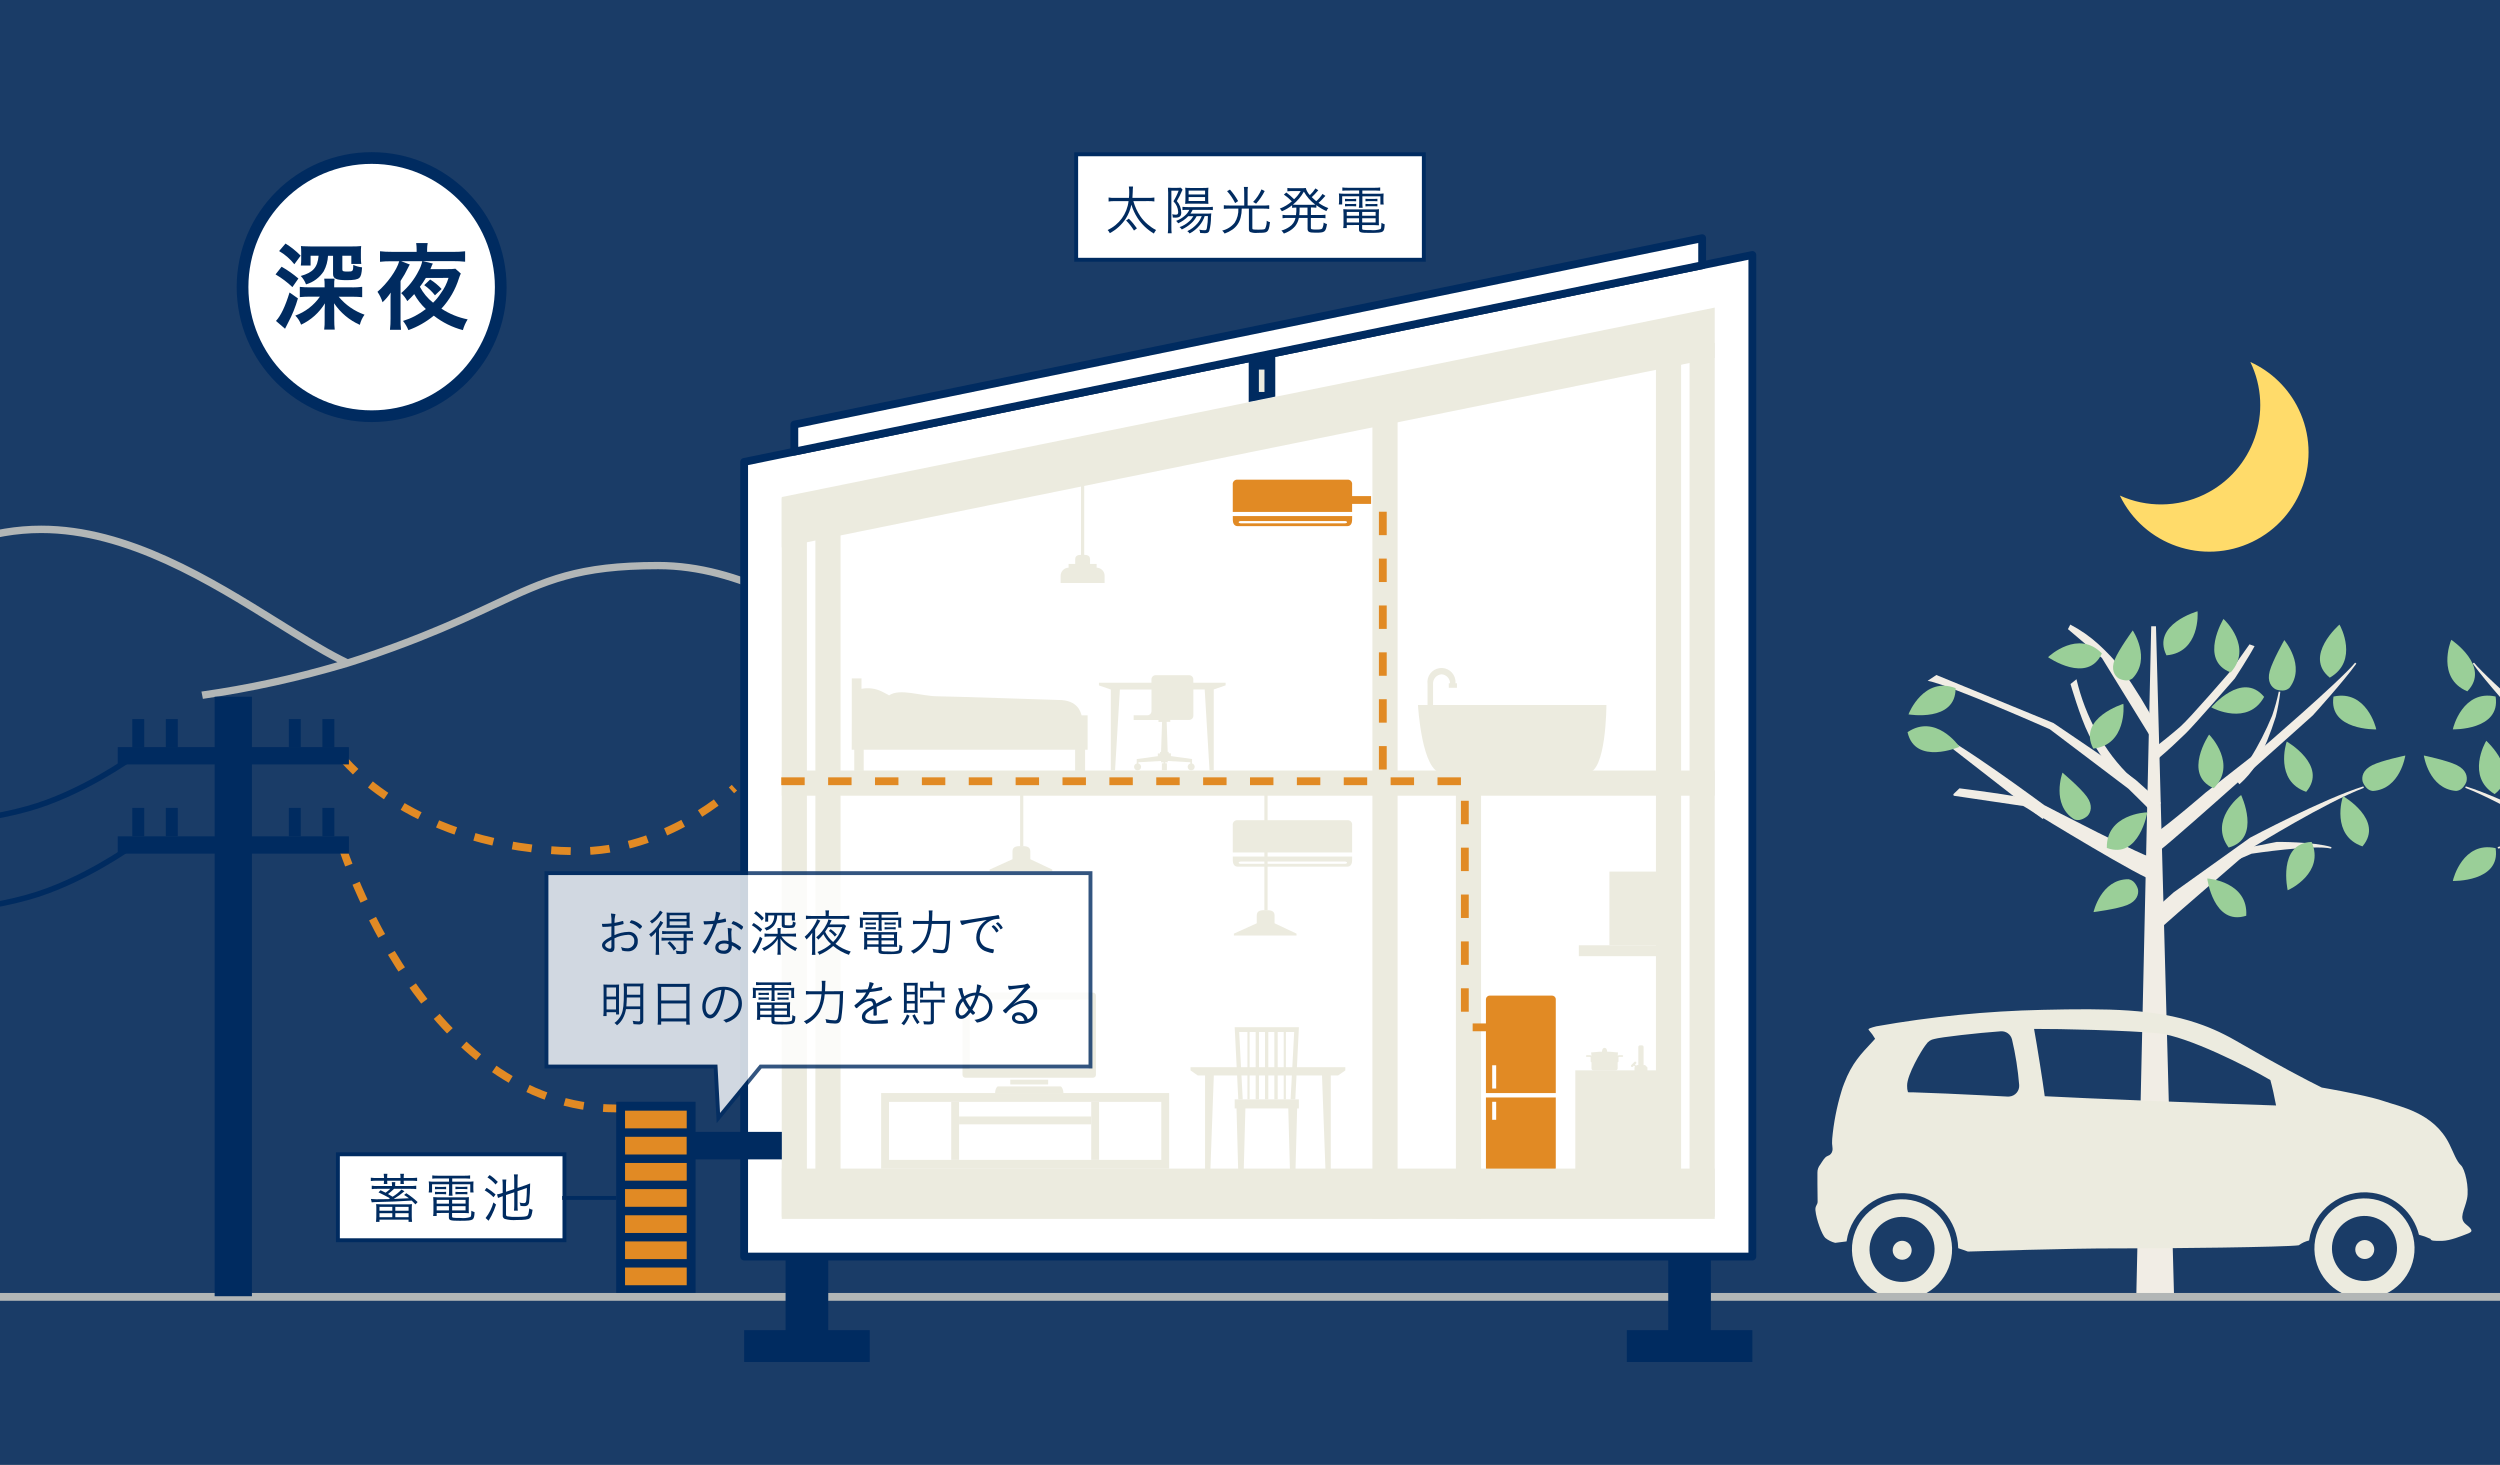 <?xml version="1.0" encoding="utf-8"?>
<!-- Generator: Adobe Illustrator 20.1.0, SVG Export Plug-In . SVG Version: 6.00 Build 0)  -->
<svg version="1.1" id="レイヤー_1" xmlns="http://www.w3.org/2000/svg" xmlns:xlink="http://www.w3.org/1999/xlink" x="0px"
	 y="0px" width="640px" height="375px" viewBox="0 0 640 375" style="enable-background:new 0 0 640 375;" xml:space="preserve">
<rect x="0" y="0" width="640" height="375" fill="#808080" stroke="none"/>
<style type="text/css">
	.st0{opacity:0.8;fill:#002B60;enable-background:new    ;}
	.st1{fill:#F1EDE5;}
	.st2{fill:#9ACF98;}
	.st3{fill:#ECEBDF;}
	.st4{fill:#B2B6B6;}
	.st5{fill:#002B60;}
	.st6{fill:#E18A24;}
	.st7{fill:none;stroke:#B2B6B6;stroke-width:2;stroke-miterlimit:10;}
	.st8{fill:#FFFFFF;stroke:#002B60;stroke-width:2;stroke-linecap:round;stroke-linejoin:round;}
	.st9{fill:#FFFFFF;stroke:#002B60;stroke-width:3;stroke-miterlimit:10;}
	.st10{fill:#FFFFFF;stroke:#002B60;stroke-miterlimit:10;}
	.st11{fill:none;stroke:#ECEBDF;stroke-width:1.432;stroke-miterlimit:10;stroke-dasharray:5.727;}
	.st12{fill:none;stroke:#E18A24;stroke-width:2;stroke-miterlimit:10;stroke-dasharray:5;}
	.st13{fill:none;stroke:#002B60;stroke-width:1.432;stroke-miterlimit:10;}
	.st14{fill:none;stroke:#E18A24;stroke-width:2;stroke-miterlimit:10;stroke-dasharray:6;}
	.st15{fill:#FFDB6A;}
	.st16{fill:none;stroke:#002B60;stroke-miterlimit:10;}
	.st17{opacity:0.8;}
	.st18{fill:#FFFFFF;}
</style>
<title>f1-4</title>
<g>
	<g>
		<rect x="-67" y="-61" class="st0" width="773" height="497"/>
		<path class="st1" d="M683.17,217.55c-4.63-3.53-39-34.42-39-34.42s-7.79-8.56-11.15-13.26l0.32-0.24
			c3.59,4.49,24.73,22.67,24.73,22.67l13.56,10.61c0,0,9.26,8.02,13.97,11.22L683.17,217.55z"/>
		<path class="st1" d="M631.23,201.3c10.13,3.14,29,13.14,29,13.14l19.56,13.99c0,0,4.03,3.57,4.53,4.04s0.97,0.92,1.49,1.45
			l-3.36,3.06c-0.38-0.44-23.56-20.46-23.56-20.46s-17.92-11.05-27.79-14.84L631.23,201.3z"/>
		<path class="st1" d="M639.4,216.85c4.48-1.4,14.01-1.33,14.01-1.33l6.99,1.37c0,0,4.5,1.6,5.05,1.85s1.08,0.5,1.66,0.82
			l-1.14,1.86c-0.42-0.27-0.94-0.56-1.43-0.82s-4.68-2.06-4.68-2.06s-15.85-2.41-20.36-1.31L639.4,216.85z"/>
		<path class="st2" d="M627.52,163.78v0.05c-0.23,0.41-3.78,9.8,4.07,13.13c0,0.02,0,0.06,0.07-0.01
			C637.76,170.63,627.52,163.78,627.52,163.78z"/>
		<path class="st2" d="M628.78,202.48c0.61-0.05,1.18-0.32,1.6-0.76c0.44-0.46,0.79-1,1.02-1.6c0.33-1.21,0.01-3.04-2.48-4.26
			s-8.42-2.45-8.42-2.45S621.76,201.98,628.78,202.48z"/>
		<path class="st2" d="M627.91,225.53l0.03-0.04c0.05-0.47,2.57-10.18,10.89-8.38c0.01-0.02,0.04-0.05,0.05,0.05
			C640.22,225.84,627.91,225.53,627.91,225.53z"/>
		<path class="st2" d="M627.91,186.72l0.03-0.04c0.05-0.47,2.57-10.18,10.89-8.38c0.01-0.02,0.04-0.05,0.05,0.05
			C640.22,187.03,627.91,186.72,627.91,186.72z"/>
		<path class="st2" d="M636.47,189.63v0.05c-0.28,0.38-5.16,9.15,2.11,13.58c-0.01,0.02,0,0.06,0.08,0
			C645.6,197.89,636.47,189.63,636.47,189.63z"/>
		<polygon class="st1" points="556.58,332.74 551.93,160.33 550.71,160.33 546.87,332.74 		"/>
		<path class="st1" d="M553.08,217.56c4.63-3.53,39-34.42,39-34.42s7.79-8.56,11.15-13.26l-0.32-0.24
			c-3.59,4.49-24.73,22.67-24.73,22.67l-13.56,10.61c0,0-9.26,8.02-13.97,11.22L553.08,217.56z"/>
		<path class="st1" d="M553.2,205.57c-1.04-1.07-5.29-4.93-6.38-5.85c-2.19-1.85-21.15-14.63-21.15-14.63l-29.96-12.29l-2.23,1.48
			c5.56,1.02,31.27,12.41,31.27,12.41l20.13,15.23c0,0,5.01,4.9,5.91,5.9L553.2,205.57z"/>
		<path class="st1" d="M605.02,201.31c-10.13,3.14-29,13.14-29,13.14l-19.56,13.99c0,0-4.03,3.57-4.53,4.04s-0.97,0.92-1.49,1.45
			l3.36,3.06c0.38-0.44,23.56-20.46,23.56-20.46s17.92-11.06,27.79-14.84L605.02,201.31z"/>
		<path class="st1" d="M552.42,220.07c-2.67-0.14-29.12-13.97-29.12-13.97s-23.09-17.13-28.57-18.9l-0.14,0.38l26.74,20.79
			c0,0,27.5,16.87,30.51,17.26L552.42,220.07z"/>
		<path class="st1" d="M552.59,194.12c2.46-2.07,4.76-4.22,7.03-6.44s12.49-13.99,12.49-13.99s3.58-5.48,5.06-8.27l-1.3-0.47
			l-4.9,6.9c0,0-10.49,12.18-12.85,14.21s-4.79,4.02-7.26,5.84L552.59,194.12z"/>
		<path class="st1" d="M552.47,186.43c-2.77-5.2-5.85-10.23-9.24-15.05c-1.82-2.32-3.84-4.47-6.02-6.45
			c-2.18-1.99-4.61-3.68-7.22-5.04l-0.6,1.17l8.69,7.37L550.75,189L552.47,186.43z"/>
		<path class="st1" d="M524.5,207.66c-1.76-1.26-3.67-2.31-5.68-3.13c-2-0.82-17.2-2.72-17.2-2.72l-1.57,1.51l0.1,0.39l17.84,2.64
			c1.72,1,3.38,2.11,4.96,3.32L524.5,207.66z"/>
		<path class="st1" d="M573.29,200.77c1.7-1.5,3.18-3.23,4.38-5.16c1.97-3.9,3.62-7.96,4.93-12.13c0.52-2.1,0.91-4.23,1.16-6.38
			l-0.4-0.05c-0.43,2.09-1,4.15-1.69,6.16c-1.61,3.88-3.52,7.62-5.73,11.19c-1.22,1.63-2.68,3.07-4.33,4.27L573.29,200.77z"/>
		<path class="st1" d="M530.05,175.11c0,0,2.44,8.47,4.67,12.91c1.11,2.23,2.39,4.37,3.81,6.41c0.72,1.02,1.47,2.02,2.27,2.98
			s2.84,1.89,3.81,2.79l1.03-1.2c-0.9-0.79-1.74-1.63-2.53-2.53c-0.81-0.9-1.58-1.84-2.32-2.8c-1.47-1.94-2.8-3.99-3.97-6.12
			c-2.36-4.3-4.12-8.89-5.24-13.67L530.05,175.11z"/>
		<path class="st1" d="M596.86,216.86c-4.48-1.4-14.01-1.33-14.01-1.33l-6.99,1.37c0,0-4.5,1.6-5.05,1.85s-1.08,0.5-1.66,0.82
			l1.14,1.86c0.42-0.27,0.94-0.56,1.43-0.82s4.68-2.06,4.68-2.06s15.85-2.41,20.36-1.31L596.86,216.86z"/>
		<path class="st2" d="M530.96,209.73c0.56,0.25,1.19,0.28,1.77,0.09c0.61-0.19,1.17-0.51,1.66-0.93c0.86-0.9,1.46-2.67-0.15-4.93
			s-6.25-6.16-6.25-6.16S525.01,205.96,530.96,209.73z"/>
		<path class="st2" d="M598.92,159.88v0.05c0.28,0.38,4.93,9.27-2.45,13.52c0.01,0.02,0,0.06-0.08,0
			C589.58,167.92,598.92,159.88,598.92,159.88z"/>
		<path class="st2" d="M607.47,202.49c-0.61-0.05-1.18-0.32-1.6-0.76c-0.44-0.46-0.79-1-1.02-1.6c-0.33-1.21-0.01-3.04,2.48-4.26
			s8.43-2.45,8.43-2.45S614.49,202,607.47,202.49z"/>
		<path class="st2" d="M488.55,182.88l0.04-0.03c0.12-0.46,4.02-9.7,11.99-6.71c0.01-0.02,0.04-0.04,0.05,0.06
			C500.69,184.98,488.55,182.88,488.55,182.88z"/>
		<path class="st2" d="M586.12,176.07c-0.44,0.42-1.02,0.67-1.63,0.7c-0.64,0.03-1.28-0.07-1.88-0.29c-1.12-0.55-2.29-2-1.56-4.68
			s3.73-7.94,3.73-7.94S590.38,170.47,586.12,176.07z"/>
		<path class="st2" d="M544.88,225.08c0.6,0.1,1.15,0.41,1.54,0.88c0.41,0.49,0.72,1.06,0.9,1.68c0.24,1.23-0.22,3.03-2.79,4.06
			s-8.59,1.8-8.59,1.8S537.84,225.05,544.88,225.08z"/>
		<path class="st2" d="M569.21,158.44l0.02,0.04c0.38,0.28,7.56,7.28,1.86,13.62c0.01,0.02,0.02,0.05-0.07,0.02
			C562.83,168.97,569.21,158.44,569.21,158.44z"/>
		<path class="st2" d="M524.29,168.23l0.04-0.01c0.3-0.36,7.76-7.07,13.71-0.98c0.02-0.01,0.06-0.02,0.02,0.07
			C534.39,175.28,524.29,168.23,524.29,168.23z"/>
		<path class="st2" d="M545.92,173.67c-0.48,0.37-1.09,0.56-1.7,0.51c-0.64-0.04-1.26-0.21-1.83-0.5c-1.05-0.67-2.05-2.25-1.02-4.82
			s4.61-7.47,4.61-7.47S550.8,168.59,545.92,173.67z"/>
		<path class="st2" d="M566.07,181.09h0.05c0.39,0.27,9.34,4.8,13.48-2.65c0.02,0,0.06,0-0.01-0.07
			C573.97,171.64,566.07,181.09,566.07,181.09z"/>
		<path class="st2" d="M565.05,224.88l0.04,0.02c0.47-0.02,10.46,0.97,9.95,9.48c0.02,0.01,0.05,0.03-0.04,0.06
			C566.64,237.09,565.05,224.88,565.05,224.88z"/>
		<path class="st2" d="M608.34,186.73l-0.03-0.04c-0.05-0.47-2.57-10.18-10.89-8.38c-0.01-0.02-0.04-0.05-0.05,0.05
			C596.03,187.04,608.34,186.73,608.34,186.73z"/>
		<path class="st2" d="M565.54,188.03l0.01,0.05c0.36,0.3,7.2,7.65,1.2,13.69c0.01,0.02,0.02,0.05-0.07,0.01
			C558.65,198.24,565.54,188.03,565.54,188.03z"/>
		<path class="st2" d="M549.72,207.95l-0.04,0.02c-0.47-0.04-10.49,0.54-10.33,9.06c-0.02,0.01-0.05,0.03,0.04,0.06
			C547.63,220.09,549.72,207.95,549.72,207.95z"/>
		<path class="st2" d="M573.72,203.52l-0.02,0.04c-0.41,0.24-8.24,6.5-3.2,13.37c-0.01,0.02-0.03,0.05,0.07,0.03
			C579.03,214.63,573.72,203.52,573.72,203.52z"/>
		<path class="st2" d="M562.59,156.48l-0.02,0.04c0.09,0.46,0.57,10.49-7.91,11.24c0,0.02-0.02,0.05-0.07-0.04
			C550.73,159.84,562.59,156.48,562.59,156.48z"/>
		<path class="st2" d="M543.6,180.18l-0.02,0.04c0.1,0.46,0.8,10.47-7.66,11.41c0,0.02-0.02,0.05-0.07-0.03
			C531.82,183.8,543.6,180.18,543.6,180.18z"/>
		<path class="st2" d="M585.65,227.93l0.03-0.04c0.45-0.14,9.49-4.49,6.11-12.31c0.02-0.01,0.04-0.04-0.06-0.04
			C582.96,215.91,585.65,227.93,585.65,227.93z"/>
		<path class="st2" d="M501.63,191.19l-0.04-0.02c-0.22-0.42-6.15-8.51-13.22-3.76c-0.02-0.01-0.05-0.03-0.03,0.07
			C490.3,196.03,501.63,191.19,501.63,191.19z"/>
		<path class="st2" d="M585.39,189.82l0.01,0.05c-0.2,0.43-3.1,10.03,4.94,12.82c0,0.02,0.01,0.06,0.07-0.02
			C596.07,195.96,585.39,189.82,585.39,189.82z"/>
		<path class="st2" d="M599.8,203.79l0.01,0.05c-0.2,0.43-3.1,10.03,4.94,12.82c0,0.02,0.01,0.06,0.07-0.02
			C610.47,209.94,599.8,203.79,599.8,203.79z"/>
		<path class="st3" d="M486.62,307.02c-7.08,0.16-12.68,6.04-12.52,13.11c0.16,7.08,6.04,12.68,13.11,12.52
			c7.08-0.16,12.68-6.04,12.52-13.11c0,0,0,0,0,0C499.57,312.46,493.7,306.86,486.62,307.02z M487.12,328.17
			c-4.6,0.11-8.41-3.53-8.52-8.13c-0.11-4.6,3.53-8.41,8.13-8.52c4.6-0.11,8.41,3.53,8.52,8.13
			C495.35,324.24,491.71,328.06,487.12,328.17C487.11,328.17,487.11,328.17,487.12,328.17L487.12,328.17z"/>
		<path class="st3" d="M631.3,313.44c-2-1.59-0.33-3.67,0.26-6.54s-0.51-7.67-1.59-8.62s-1.87-3.23-2.9-5.33
			c-4.03-8.24-12.89-9.67-16.76-11.05c-3.08-1.1-10.94-2.61-14.35-3.21h-0.01l-0.25-0.04l-0.09-0.02l-0.22-0.04l-0.06-0.01
			l-0.17-0.03l-0.05-0.01l-0.18-0.03l-0.04-0.01l-0.16-0.03h-0.02l-0.13-0.02h-0.02l-0.1-0.02h-0.01l-0.06-0.01l-0.73-0.37
			c-1.26-0.63-3.8-1.9-7.75-4.04c-3.42-1.85-7.91-4.33-13.53-7.59c-0.45-0.26-0.91-0.52-1.36-0.76c-0.12-0.07-0.25-0.13-0.38-0.2
			c-0.33-0.18-0.66-0.35-1-0.52c-0.14-0.07-0.27-0.13-0.4-0.2c-0.33-0.16-0.65-0.33-0.98-0.48c-0.13-0.06-0.25-0.12-0.38-0.18
			c-0.34-0.16-0.68-0.31-1.02-0.46l-0.33-0.14c-0.36-0.16-0.73-0.31-1.09-0.46l-0.27-0.11c-0.39-0.16-0.78-0.31-1.18-0.45l-0.2-0.07
			c-0.43-0.16-0.85-0.31-1.28-0.45l-0.11-0.04c-10.75-3.62-22.52-3.78-39.48-3.38c-14.29,0.31-28.53,1.72-42.59,4.22
			c-1.38,0.36-2.36,0.63-1.86,1.02c0.59,0.67,1.12,1.4,1.56,2.17c-0.3,0.33-0.6,0.64-0.88,0.96c-2.56,2.76-5.06,5.21-7.05,10.48
			c-0.27,0.67-0.51,1.35-0.7,2.04c-1.2,3.96-1.99,8.03-2.36,12.15v0.05c-0.01,0.15-0.01,0.29-0.02,0.44c0,0.03,0,0.07,0,0.1
			c0,0.17-0.01,0.33-0.01,0.5l0,0c0,0.08,0,0.15,0.01,0.23c0,0.03,0,0.06,0.01,0.09c0,0.05,0.01,0.11,0.02,0.16
			c0.03,0.28,0.07,0.57,0.08,0.86v0.05c0,0.07,0,0.14,0,0.21v0.07c-0.01,0.07-0.01,0.14-0.03,0.21c0,0.02,0,0.03-0.01,0.05
			c-0.11,0.63-0.57,1.15-1.19,1.33c-0.83,0.35-1.16,1.09-1.91,2.21c-0.48,0.58-0.74,1.31-0.73,2.06c0.01,0.37-0.02,5.23,0.05,7.43
			c0.02,0.83-0.67,1.04-0.56,2.22c0.23,2.48,1.7,6.33,2.54,7.09c0.74,0.59,1.6,1.02,2.52,1.25l0,0c0.77-0.1,1.76-0.23,2.91-0.37
			c1.11-7.85,8.38-13.32,16.23-12.21c6.96,0.98,12.19,6.87,12.35,13.9c0,0.02,0,0.03,0,0.05c0.83,0.26,1.66,0.55,2.48,0.86
			c1.63-0.04,26.45-0.86,38.3-0.81s43.55-0.33,46.4-0.8c0.79-0.58,1.68-1,2.64-1.23c1.12-7.85,8.38-13.3,16.23-12.19
			c5.78,0.82,10.48,5.06,11.9,10.72c1.02,0.26,2.02,0.62,2.98,1.07c0,0.5,0.94,0.54,2.99,0.5s4.96-1.26,6.33-1.78
			S633.3,315.03,631.3,313.44z M514.05,280.73c-4.16-0.19-9.89-0.54-15.69-0.77c-4.54-0.18-7.82-0.31-8.48-0.32
			c-0.19,0-0.38,0-0.55,0c-0.3,0.01-0.59,0-0.89-0.04c-0.17-0.53-0.24-1.08-0.22-1.64c-0.07-2.8,3.79-9.19,4.58-10.21
			c0.1-0.13,0.19-0.25,0.28-0.37c0.47-0.75,1.24-1.26,2.11-1.4c1.55-0.46,11.06-1.55,17.02-1.97c1.33-0.09,2.53,0.78,2.86,2.07
			c0.91,3.84,1.52,7.74,1.84,11.67c0.12,1.51-1.01,2.84-2.53,2.96C514.27,280.73,514.16,280.73,514.05,280.73z M523.45,280.63
			c-0.5-3.8-1.98-13.11-2.73-17.23c6.32-0.04,24.3,0.38,31.86,1.13c7.34,0.73,22.93,8.59,28.63,11.96c0.47,1.62,1.1,4.53,1.46,6.51
			C569.41,282.62,531.06,281.07,523.45,280.63z"/>
		
			<ellipse transform="matrix(1 -0.023 0.023 1 -7.319 11.431)" class="st3" cx="486.92" cy="319.84" rx="2.43" ry="2.43"/>
		
			<ellipse transform="matrix(1 -0.023 0.023 1 -7.282 14.189)" class="st3" cx="605.31" cy="319.61" rx="2.43" ry="2.43"/>
		<path class="st3" d="M605.01,306.79c-7.08,0.16-12.68,6.04-12.52,13.11s6.04,12.68,13.11,12.52c7.08-0.16,12.68-6.04,12.52-13.11
			c0,0,0,0,0,0C617.96,312.23,612.09,306.63,605.01,306.79z M605.5,327.93c-4.6,0.11-8.41-3.53-8.52-8.13
			c-0.11-4.6,3.53-8.41,8.13-8.52c4.6-0.11,8.41,3.53,8.52,8.13C613.74,324.01,610.1,327.83,605.5,327.93z"/>
		<path class="st4" d="M222.97,165.18c-14-9-33.18-21.33-54.45-21.33c-20.83,0-28.96,3.81-42.42,10.12
			c-4.97,2.33-10.69,5.01-18.09,7.97c-4.56,1.83-9.76,3.76-15.81,5.78c-1.01,0.34-2.07,0.68-3.15,1.01
			c-0.45-0.22-0.91-0.44-1.38-0.68c-4.83-2.44-10.27-5.83-16.14-9.48c-17.18-10.7-38.57-24.01-60.99-24.01
			c-12.84,0-24.38,4.38-34.36,10.44v2.25c9.96-6.23,21.51-10.79,34.36-10.79c21.87,0,43,13.15,59.98,23.73
			c5.72,3.56,11.06,6.88,15.86,9.34c-11.41,3.33-23.05,5.84-34.81,7.51l0.37,1.87c12.5-1.84,24.85-4.56,36.97-8.16
			c0.46-0.14,0.91-0.28,1.36-0.43c0.47-0.15,0.93-0.3,1.39-0.45c0.38-0.12,0.76-0.25,1.13-0.37c5.57-1.86,10.41-3.65,14.71-5.34
			c8.02-3.17,14.13-6.03,19.39-8.5c13.23-6.2,21.21-9.94,41.61-9.94c20.71,0,39.61,12.15,53.42,21.03
			c4.38,2.82,8.17,5.25,11.33,6.85l0.86-1.7C231.05,170.38,227.31,167.97,222.97,165.18z"/>
		<path class="st5" d="M157.75,282.05v49.24h20.32v-49.24H157.75z"/>
		<rect x="160.01" y="284.33" class="st6" width="15.79" height="4.53"/>
		<rect x="160.01" y="291.02" class="st6" width="15.79" height="4.53"/>
		<rect x="160.01" y="297.72" class="st6" width="15.79" height="4.53"/>
		<rect x="160.01" y="304.41" class="st6" width="15.79" height="4.53"/>
		<rect x="160.01" y="311.11" class="st6" width="15.79" height="4.53"/>
		<rect x="160.01" y="317.8" class="st6" width="15.79" height="4.53"/>
		<rect x="160.01" y="324.49" class="st6" width="15.79" height="4.53"/>
		<line class="st7" x1="-67" y1="332" x2="707" y2="332"/>
		<rect x="427.07" y="322.27" class="st5" width="10.92" height="22.32"/>
		<rect x="416.46" y="340.52" class="st5" width="32.15" height="8.15"/>
		<rect x="201.11" y="322.27" class="st5" width="10.92" height="22.32"/>
		<rect x="190.5" y="340.52" class="st5" width="32.15" height="8.15"/>
		<path class="st8" d="M190.5,118.25v203.43h258.1V65.27L190.5,118.25z"/>
		<path class="st3" d="M218.06,183.13v-9.46h2.48v2.67c1.77-0.35,3.6-0.1,5.22,0.69c0.66,0.38,1.32,0.63,1.84,0.99
			c2.79-1.92,8.25,0.23,12.44,0.23c2.4,0,30.76,0.94,30.83,0.94c5.23-0.04,5.79,3.3,6.02,3.94h1.54v8.81h-0.65v5.4h-2.55v-5.4
			h-54.12v5.4h-2.42v-5.4h-0.65L218.06,183.13z"/>
		<path class="st3" d="M281.33,174.8v0.67l3.04,1.05v20.71h1.08l1.24-20.71h8.09v5.52c0,0.59-0.48,1.07-1.07,1.07l0,0h-3.49v1.21
			h6.35v0.5h0.92l-0.26,7.68h-0.26v0.38h-0.56v0.7l-5.41,0.75v1.13c-0.4,0.09-0.68,0.45-0.68,0.86c0,0.5,0.4,0.9,0.9,0.9
			c0.5,0,0.9-0.4,0.9-0.9c0,0,0,0,0-0.01c0-0.41-0.29-0.76-0.69-0.86v-0.31l5.8-0.33v0.35h0.64v0.25h-0.43v1.8h1.29v-1.8h-0.43
			v-0.25h0.63v-0.35l5.8,0.33v0.31c-0.4,0.09-0.68,0.45-0.69,0.86c0,0.5,0.4,0.9,0.9,0.9c0.5,0,0.9-0.4,0.9-0.9c0,0,0,0,0-0.01
			c0-0.41-0.29-0.76-0.68-0.86v-1.13l-5.41-0.75v-0.7h-0.56v-0.38h-0.26l-0.26-7.68h0.92v-0.5h4.84c0.59,0,1.07-0.48,1.07-1.07
			v-6.73h2.9l1.24,20.71h1.08v-20.71l3.04-1.05v-0.67h-8.27v-0.86c0-0.59-0.48-1.07-1.07-1.07h-8.58c-0.59,0-1.07,0.48-1.07,1.07
			v0.86H281.33z"/>
		<path class="st3" d="M326.29,236.36v-1.99c0-1.26-1.02-1.38-2.28-1.38s-2.28,0.12-2.28,1.38v1.99l-5.85,2.65v0.49h16.03v-0.49
			L326.29,236.36z"/>
		<polygon class="st3" points="324.5,202.84 323.68,202.84 323.68,232.99 323.97,232.99 324.5,232.99 		"/>
		<path class="st3" d="M263.76,219.96v-1.99c0-1.26-1.02-1.38-2.28-1.38s-2.28,0.12-2.28,1.38v1.99l-5.85,2.65v0.49h16.03v-0.49
			L263.76,219.96z"/>
		<polygon class="st3" points="261.97,202.84 261.15,202.84 261.15,216.6 261.44,216.6 261.97,216.6 		"/>
		<path class="st3" d="M280.69,145.32h0.05v-0.95h-1.69v-1.18c0-1-0.77-1.13-1.49-1.15v-22.39h-0.82v22.39
			c-0.72,0.01-1.49,0.15-1.49,1.15v1.18h-1.69v0.95h0.05c-1.16,0-2.09,0.94-2.09,2.09c0,0,0,0,0,0v1.84h11.26v-1.84
			C282.79,146.25,281.85,145.32,280.69,145.32C280.69,145.32,280.69,145.32,280.69,145.32z"/>
		<rect x="200.14" y="197.26" class="st3" width="238.82" height="6.44"/>
		<rect x="351.34" y="99.14" class="st3" width="6.44" height="212.86"/>
		<rect x="372.71" y="201.66" class="st3" width="6.44" height="110.33"/>
		<path class="st3" d="M406.37,197.84l-37.11,0.07c-5.3,0-6.26-17.43-6.26-17.43h48.24C411.24,180.47,411.24,197.84,406.37,197.84z"
			/>
		<path class="st3" d="M365.45,181.62v-6.5c-0.28-1.97,1.08-3.79,3.05-4.08s3.79,1.08,4.08,3.05c0.04,0.28,0.05,0.55,0.02,0.83h0.38
			v1.16h-2.09v-1.16h0.32c-0.01-1.22-0.96-2.22-2.17-2.3c-1.29,0.1-2.26,1.21-2.18,2.5v6.5H365.45z"/>
		<path class="st3" d="M346.15,219.28h-30.55v1.03c0,0.71,0.32,1.55,1.2,1.55h28.14c0.89,0,1.2-0.84,1.2-1.55L346.15,219.28z
			 M344.85,220.85c0,0.16-0.26,0.29-0.58,0.29h-26.6c-0.32,0-0.58-0.13-0.58-0.29s0.26-0.29,0.58-0.29h26.6
			C344.59,220.57,344.85,220.69,344.85,220.85L344.85,220.85z"/>
		<path class="st3" d="M316.8,209.97h28.14c0.62-0.05,1.16,0.41,1.21,1.03c0.01,0.08,0,0.17-0.01,0.25v6.98h-30.55v-6.98
			c-0.09-0.61,0.34-1.18,0.95-1.27C316.63,209.96,316.71,209.96,316.8,209.97z"/>
		<path class="st6" d="M381.42,254.88h15.84c0.53-0.03,0.98,0.36,1.02,0.88v24.07H380.4v-24.07
			C380.44,255.24,380.9,254.84,381.42,254.88z M382,272.71v5.96h1.02v-5.96H382z M382,282.06h1.02v4.61H382V282.06z M398.28,280.95
			H380.4v18.07c0.04,0.52,0.5,0.92,1.02,0.89h15.84c0.53,0.03,0.98-0.36,1.02-0.89L398.28,280.95z"/>
		<path class="st3" d="M403.28,274v25.99h21.22V274h-2.76v-0.74l-0.16-0.16l-0.26-0.26l-0.18-0.18h-0.38v-4.63
			c0-0.23-0.19-0.42-0.42-0.42c0,0,0,0,0,0h-0.51c-0.23,0-0.42,0.19-0.42,0.42c0,0,0,0,0,0v4.63h-0.38l-0.18,0.18l-0.3-0.3
			l0.27-0.27c0.11-0.11,0.11-0.3,0-0.41c-0.11-0.11-0.3-0.11-0.41,0l-0.81,0.81c-0.11,0.11-0.11,0.3,0,0.41c0,0,0,0,0,0
			c0.11,0.11,0.3,0.11,0.41,0l0.28-0.28l0.3,0.3l-0.16,0.16V274H403.28z"/>
		<path class="st3" d="M413.57,274.06c0.31-0.01,0.55-0.26,0.55-0.57v-1.55c0.12,0,0.21-0.09,0.21-0.21l0,0v-1
			c0-0.1,0.01-0.17,0.19-0.17h0.81c0.12-0.01,0.21-0.11,0.2-0.23c-0.01-0.11-0.09-0.19-0.2-0.2h-0.81c-0.15,0-0.29,0.04-0.4,0.13
			l0.1-0.83l-2.05-0.18h-0.72c-0.06-0.81-0.4-1-0.68-1s-0.62,0.18-0.68,1h-0.72l-2.05,0.18l0.1,0.83c-0.12-0.09-0.26-0.14-0.41-0.13
			h-0.81c-0.12,0.01-0.21,0.11-0.2,0.23c0.01,0.11,0.09,0.19,0.2,0.2h0.81c0.18,0,0.2,0.07,0.2,0.17v0.93
			c0,0.23,0.11,0.27,0.21,0.27v1.55c0,0.31,0.25,0.56,0.55,0.57L413.57,274.06z"/>
		<rect x="404.18" y="241.99" class="st3" width="20.32" height="2.79"/>
		<rect x="412.01" y="223.13" class="st3" width="12.49" height="18.86"/>
		<polygon class="st3" points="344.4,273.21 304.78,273.21 304.78,274.03 306.63,275.32 308.49,275.32 308.49,300.6 309.82,300.6 
			310.74,275.32 338.43,275.32 339.36,300.6 340.68,300.6 340.68,275.32 342.54,275.32 344.4,274.03 		"/>
		<rect x="316.08" y="281.44" class="st3" width="16.43" height="2.32"/>
		<polygon class="st3" points="318.37,300.6 317,300.6 316.54,283.44 318.83,283.44 		"/>
		<polygon class="st3" points="331.62,300.6 330.25,300.6 329.79,283.44 332.08,283.44 		"/>
		<polygon class="st3" points="316.08,262.97 317,281.44 318.14,281.44 317.23,264.19 319.34,264.19 319.34,281.44 319.9,281.44 
			319.9,264.19 321.45,264.19 321.45,281.44 322.3,281.44 322.3,264.19 323.84,264.19 323.84,281.44 324.69,281.44 324.69,264.19 
			326.23,264.19 326.23,281.44 327.09,281.44 327.09,264.19 328.63,264.19 328.63,281.44 329.19,281.44 329.19,264.19 
			331.31,264.19 330.39,281.44 331.6,281.44 332.52,262.97 		"/>
		<polygon class="st3" points="200.13,140.12 438.97,91.62 438.97,78.74 200.13,127.24 		"/>
		<rect x="432.53" y="87.79" class="st3" width="6.44" height="223.68"/>
		<rect x="423.92" y="87.79" class="st3" width="6.44" height="223.68"/>
		<rect x="208.74" y="127.51" class="st3" width="6.44" height="183.97"/>
		<rect x="200.13" y="127.51" class="st3" width="6.44" height="183.97"/>
		<rect x="200.13" y="299.16" class="st3" width="238.84" height="12.88"/>
		<path class="st3" d="M225.57,279.82v19.38h73.73v-19.38H225.57z M297.29,296.93h-69.71v-14.85h69.71V296.93z"/>
		<rect x="258.63" y="276.4" class="st3" width="9.7" height="1.22"/>
		<path class="st3" d="M279.82,254.11h-32.67c-0.41,0-0.75,0.33-0.75,0.74c0,0,0,0,0,0.01v20.3c0,0.41,0.33,0.74,0.74,0.74
			c0,0,0,0,0,0h32.67c0.41,0,0.75-0.33,0.75-0.74v0v-20.3C280.56,254.44,280.23,254.11,279.82,254.11z M278.7,273.63h-30.45V255.9
			h30.45V273.63z"/>
		<path class="st3" d="M271.48,278.12h-15.99c-0.4,0-0.73,1.04-0.73,1.43v0.26h17.46v-0.26
			C272.21,279.16,271.88,278.12,271.48,278.12z"/>
		<path class="st6" d="M346.15,132.11h-30.55v1.03c0,0.71,0.32,1.55,1.2,1.55h28.14c0.89,0,1.2-0.84,1.2-1.55L346.15,132.11z
			 M344.85,133.68c0,0.16-0.26,0.29-0.58,0.29h-26.6c-0.32,0-0.58-0.13-0.58-0.29s0.26-0.29,0.58-0.29h26.6
			C344.59,133.39,344.85,133.52,344.85,133.68L344.85,133.68z"/>
		<path class="st6" d="M316.8,122.79h28.14c0.62-0.05,1.16,0.41,1.21,1.03c0.01,0.08,0,0.17-0.01,0.25v6.98h-30.55v-6.98
			c-0.09-0.61,0.34-1.18,0.95-1.27C316.63,122.79,316.71,122.79,316.8,122.79z"/>
		<rect x="243.51" y="282.08" class="st3" width="2.01" height="14.85"/>
		<rect x="245.53" y="285.82" class="st3" width="33.83" height="2.01"/>
		<rect x="279.35" y="282.08" class="st3" width="2.01" height="14.85"/>
		<polygon class="st8" points="435.75,60.97 203.35,108.69 203.35,115.62 435.75,67.9 		"/>
		<rect x="175.85" y="289.76" class="st5" width="24.3" height="7.04"/>
		<circle class="st9" cx="95.14" cy="73.5" r="33.05"/>
		<path class="st5" d="M72.09,68.28c1.53,0.87,2.97,1.88,4.3,3.02l-1.53,2.2c-1.31-1.25-2.76-2.34-4.32-3.25L72.09,68.28z
			 M76.27,76.38c-0.62,2.19-1.47,4.3-2.55,6.3c-0.22,0.45-0.32,0.65-0.47,0.93c-0.1,0.18-0.19,0.36-0.28,0.55l-2.32-2
			c1.25-1.35,2.38-3.73,3.47-7.28L76.27,76.38z M73.09,62.35c1.41,0.87,2.71,1.91,3.88,3.1l-1.62,2.2c-1.07-1.36-2.4-2.51-3.9-3.38
			L73.09,62.35z M90.17,73.58c0.85,0,1.7-0.05,2.55-0.15v2.65c-0.77-0.07-1.68-0.12-2.52-0.12h-3.5c1.74,2.11,4.04,3.7,6.62,4.6
			c-0.57,0.78-0.98,1.66-1.2,2.6c-2.68-1.18-4.96-3.1-6.6-5.53c0.05,1.03,0.05,1.28,0.05,1.9v2.45c-0.01,0.8,0.04,1.6,0.12,2.4h-2.7
			c0.1-0.8,0.14-1.61,0.12-2.43v-2.42c0-0.33,0.03-0.95,0.07-1.88c-1.45,2.38-3.57,4.29-6.1,5.47c-0.31-0.88-0.82-1.67-1.48-2.33
			c2.55-0.93,4.75-2.62,6.3-4.85h-2.6c-0.93,0-1.73,0.05-2.55,0.12v-2.62c0.85,0.09,1.7,0.13,2.55,0.12h3.8v-0.65
			c0.01-0.53-0.02-1.05-0.1-1.57h2.65c-0.08,0.52-0.11,1.05-0.1,1.57v0.65H90.17z M83.97,65.48c-0.07,1.39-0.44,2.75-1.1,3.97
			c-1.06,1.62-2.66,2.81-4.53,3.35c-0.29-0.8-0.75-1.54-1.35-2.15c3.18-0.9,4.3-2.2,4.57-5.18h-2.05v2.5h-2.5
			c0.07-0.52,0.11-1.05,0.1-1.57v-1.75c0-0.55-0.02-1.11-0.07-1.66c0.23,0.03,0.23,0.03,0.65,0.05c0.18,0.03,1.32,0.05,1.82,0.05
			h10.3c0.88,0.02,1.77-0.01,2.65-0.1c-0.06,0.57-0.08,1.15-0.07,1.73V66c-0.01,0.53,0.03,1.05,0.1,1.57h-2.55v-2.1h-2.3v3.5
			c0,0.47,0.2,0.55,1.32,0.55c1.4,0,1.45-0.05,1.48-1.7c0.71,0.32,1.47,0.53,2.25,0.62c-0.12,1.7-0.28,2.25-0.68,2.68
			c-0.48,0.43-1.35,0.6-3.3,0.6c-2.62,0-3.45-0.38-3.45-1.57v-4.67H83.97z"/>
		<path class="st5" d="M117.97,70.03c-0.18,0.38-0.34,0.77-0.47,1.18c-0.9,2.9-2.43,5.57-4.5,7.8c2.04,1.34,4.33,2.28,6.72,2.75
			c-0.54,0.85-0.95,1.78-1.22,2.75c-2.71-0.71-5.24-1.97-7.45-3.7c-1.94,1.6-4.14,2.85-6.5,3.7c-0.34-0.84-0.81-1.64-1.38-2.35
			c2.12-0.65,4.1-1.68,5.85-3.05c-1.19-1.11-2.19-2.4-2.98-3.82c-0.56,0.63-1.15,1.23-1.77,1.8c-0.41-0.77-0.94-1.46-1.57-2.05
			c1.85-1.59,3.38-3.52,4.47-5.7c0.43-0.77,0.74-1.61,0.93-2.47h-5.4l2.22,0.85c-0.15,0.21-0.28,0.44-0.38,0.68
			c-0.58,1.22-1.25,2.4-2,3.53v9.7c-0.02,0.94,0.02,1.87,0.12,2.8h-2.83c0.11-0.95,0.16-1.91,0.15-2.88v-4.7
			c0-0.85,0-1.28,0.05-1.95c-0.6,0.91-1.31,1.74-2.1,2.48c-0.29-0.95-0.73-1.86-1.3-2.68c2.5-2.12,4.95-5.55,5.57-7.82h-2.1
			c-0.94-0.01-1.89,0.04-2.82,0.14v-2.7c0.97,0.11,1.95,0.16,2.93,0.15h6.45v-0.62c0-0.54-0.04-1.09-0.12-1.62h2.95
			c-0.1,0.53-0.15,1.06-0.15,1.6v0.65h6.68c1.02,0.01,2.04-0.04,3.05-0.15V67c-1.01-0.11-2.03-0.16-3.05-0.15h-7.78l2.57,0.62
			c-0.18,0.31-0.32,0.63-0.43,0.97c-0.07,0.15-0.1,0.25-0.2,0.45h4.47c0.64,0.02,1.29-0.01,1.93-0.1L117.97,70.03z M109.02,71.15
			c-0.46,0.79-0.97,1.55-1.53,2.27c0.83,1.58,1.98,2.97,3.38,4.07c0.75-0.72,1.41-1.53,1.97-2.4c0.89-1.19,1.56-2.53,1.98-3.95
			L109.02,71.15z M110.12,71.55c1.08,0.67,2.07,1.48,2.93,2.43l-1.7,1.62c-0.78-1-1.71-1.88-2.75-2.6L110.12,71.55z"/>
		<rect x="275.5" y="39.5" class="st10" width="89" height="27"/>
		<path class="st5" d="M290.14,51.49c0.38,1.36,0.97,2.65,1.75,3.82c0.54,0.8,1.19,1.52,1.93,2.14c0.65,0.56,1.36,1.05,2.13,1.44
			c-0.22,0.28-0.41,0.58-0.56,0.9c-1.68-0.99-3.12-2.36-4.19-4c-0.68-1.05-1.2-2.19-1.57-3.39c-0.25,1.25-0.73,2.44-1.4,3.51
			c-1.03,1.59-2.45,2.89-4.12,3.78c-0.13-0.3-0.32-0.58-0.56-0.81c2.96-1.35,4.99-4.16,5.36-7.39h-3.63
			c-0.5-0.01-0.99,0.02-1.48,0.1v-1.03c0.5,0.08,1.01,0.12,1.51,0.1h3.7c0.05-0.48,0.07-0.96,0.07-1.44
			c0.01-0.49-0.02-0.98-0.1-1.47h1.08c-0.06,0.46-0.08,0.93-0.08,1.4c-0.02,0.56-0.03,0.91-0.08,1.51h4.14
			c0.5,0.01,0.99-0.02,1.48-0.1v1.02c-0.49-0.08-0.98-0.11-1.47-0.1L290.14,51.49z M290.3,59.02c-0.57-0.93-1.25-1.8-2.02-2.58
			l0.7-0.46c0.77,0.76,1.46,1.59,2.07,2.48L290.3,59.02z"/>
		<path class="st5" d="M299.05,49.3c0-0.41-0.03-0.83-0.06-1.25c0.32,0.03,0.63,0.05,0.95,0.04h1.36c0.34,0.01,0.67-0.01,1.01-0.04
			l0.43,0.52c-0.07,0.1-0.13,0.21-0.17,0.32c-0.37,0.89-0.8,1.76-1.3,2.59c0.71,0.8,1.11,1.83,1.13,2.9c0,0.98-0.42,1.34-1.53,1.34
			c-0.22,0-0.43,0-0.64-0.03c0-0.29-0.04-0.57-0.14-0.84c0.31,0.08,0.62,0.11,0.94,0.11c0.43,0,0.59-0.18,0.59-0.71
			c-0.05-1.03-0.49-1.99-1.22-2.72c0.54-0.86,0.98-1.77,1.33-2.72h-1.86v9.15c-0.01,0.59,0.01,1.18,0.07,1.76h-0.98
			c0.07-0.59,0.1-1.18,0.08-1.78L299.05,49.3z M306.34,55.35c-0.35,0.69-0.83,1.31-1.41,1.82c-0.71,0.65-1.52,1.18-2.39,1.57
			c-0.15-0.23-0.34-0.43-0.56-0.6c0.89-0.31,1.71-0.8,2.41-1.44c0.45-0.38,0.82-0.84,1.12-1.35h-1.32
			c-0.73,0.77-1.61,1.39-2.58,1.82c-0.14-0.23-0.31-0.44-0.52-0.62c0.85-0.32,1.63-0.79,2.3-1.4c0.45-0.4,0.82-0.88,1.08-1.43h-0.49
			c-0.43-0.02-0.85,0-1.27,0.07v-0.84c0.47,0.05,0.95,0.07,1.43,0.07h4.85c0.5,0.02,1-0.01,1.5-0.08v0.84c-0.5-0.05-1-0.07-1.5-0.06
			h-3.68c-0.15,0.34-0.34,0.66-0.56,0.97h4.05c0.43,0.01,0.86-0.01,1.29-0.06c-0.03,0.2-0.06,0.53-0.08,0.96
			c0.01,1.19-0.14,2.37-0.43,3.51c-0.18,0.46-0.48,0.6-1.19,0.6c-0.29,0-0.74-0.03-1.15-0.06c-0.01-0.29-0.09-0.58-0.22-0.84
			c0.46,0.09,0.92,0.14,1.39,0.14c0.34,0,0.46-0.11,0.55-0.55c0.17-1.01,0.26-2.04,0.27-3.07h-0.83c-0.29,0.9-0.76,1.73-1.37,2.45
			c-0.7,0.82-1.54,1.5-2.49,2c-0.15-0.24-0.35-0.44-0.59-0.59c0.97-0.46,1.84-1.12,2.55-1.93c0.5-0.57,0.88-1.22,1.14-1.93
			L306.34,55.35z M304.63,52.14c-0.41-0.01-0.81,0.01-1.22,0.06c0.04-0.4,0.06-0.81,0.06-1.22v-1.76c0.01-0.39-0.01-0.79-0.06-1.17
			c0.43,0.06,0.86,0.08,1.29,0.07h3.26c0.47,0.01,0.94-0.01,1.4-0.07c-0.05,0.41-0.06,0.82-0.06,1.23v1.71
			c-0.01,0.4,0.01,0.8,0.06,1.2c-0.41-0.03-0.7-0.04-1.23-0.04L304.63,52.14z M304.28,49.78h4.22V48.8h-4.21L304.28,49.78z
			 M304.28,51.46h4.22v-1.01h-4.21L304.28,51.46z"/>
		<path class="st5" d="M318.51,49.08c0-0.41-0.03-0.81-0.08-1.22h1.04c-0.07,0.4-0.1,0.81-0.08,1.22v3.54h4.16
			c0.46,0,0.92-0.02,1.37-0.08v0.95c-0.45-0.06-0.91-0.09-1.37-0.08h-2.95v5.04c0,0.31,0.15,0.34,1.6,0.34
			c1.15,0,1.51-0.06,1.68-0.25c0.29-0.63,0.43-1.33,0.39-2.03c0.26,0.18,0.55,0.3,0.85,0.36c-0.21,1.67-0.38,2.16-0.83,2.46
			c-0.31,0.22-0.81,0.28-2.3,0.28c-0.65,0.08-1.31,0.01-1.93-0.21c-0.25-0.14-0.34-0.35-0.34-0.83V53.4h-1.83
			c0,0.78-0.1,1.55-0.29,2.3c-0.3,1.25-1.05,2.35-2.11,3.08c-0.61,0.42-1.28,0.76-1.99,1.01c-0.16-0.28-0.37-0.54-0.62-0.76
			c1.26-0.29,2.38-1,3.19-2c0.69-1.08,1.02-2.35,0.95-3.63h-2.35c-0.46,0-0.92,0.02-1.37,0.08v-0.95c0.46,0.06,0.92,0.09,1.39,0.08
			h3.84L318.51,49.08z M314.87,48.53c0.8,0.9,1.5,1.89,2.09,2.95l-0.77,0.5c-0.54-1.11-1.23-2.14-2.06-3.05L314.87,48.53z
			 M323.76,48.91c-0.59,1.17-1.33,2.26-2.2,3.23l-0.76-0.44c0.9-0.93,1.63-2.03,2.14-3.22L323.76,48.91z"/>
		<path class="st5" d="M331.77,55.08c0.09-0.64,0.12-1.29,0.1-1.93c-0.36-0.01-0.73,0.01-1.09,0.06v-0.66
			c-0.8,0.63-1.68,1.15-2.62,1.54c-0.14-0.26-0.32-0.49-0.53-0.69c1.13-0.42,2.17-1.05,3.08-1.85c-0.62-0.65-1.3-1.23-2.04-1.74
			l0.63-0.53c0.7,0.53,1.37,1.1,1.99,1.72c0.67-0.6,1.24-1.31,1.69-2.09h-2.53c-0.3,0.01-0.59,0.03-0.88,0.07v-0.87
			c0.32,0.05,0.64,0.08,0.97,0.07h2.55c0.4,0.01,0.8-0.01,1.19-0.06c0.18,0.69,0.54,1.32,1.04,1.83c0.55-0.51,1.03-1.09,1.43-1.72
			l0.73,0.47c-0.1,0.1-0.19,0.21-0.28,0.32c-0.43,0.51-0.89,0.99-1.39,1.44c0.36,0.37,0.75,0.71,1.15,1.04
			c0.62-0.54,1.15-1.16,1.6-1.85l0.74,0.49c-0.14,0.15-0.14,0.15-0.64,0.7c-0.35,0.39-0.72,0.75-1.12,1.09
			c0.77,0.56,1.61,1.01,2.51,1.34c-0.21,0.23-0.38,0.49-0.5,0.77c-0.91-0.41-1.77-0.92-2.56-1.51v0.64
			c-0.38-0.04-0.76-0.06-1.15-0.06h-0.24v1.93h2.39c0.45,0.01,0.89-0.02,1.33-0.08v0.92c-0.44-0.07-0.9-0.1-1.35-0.08h-2.39v2.53
			c0,0.22,0.06,0.31,0.27,0.36c0.35,0.07,0.71,0.1,1.06,0.08c1.02,0,1.4-0.07,1.58-0.28c0.24-0.47,0.36-0.99,0.35-1.51
			c0.26,0.18,0.56,0.3,0.87,0.38c-0.34,2.06-0.55,2.21-2.91,2.21c-1.67,0-2.06-0.2-2.06-1.02v-2.76h-2.23
			c-0.14,0.77-0.47,1.49-0.95,2.11c-0.44,0.51-0.96,0.94-1.54,1.27c-0.43,0.25-0.88,0.46-1.35,0.62c-0.17-0.29-0.38-0.55-0.63-0.77
			c0.73-0.19,1.42-0.51,2.04-0.94c0.81-0.52,1.38-1.35,1.57-2.29h-1.99c-0.44-0.01-0.89,0.01-1.33,0.08V55
			c0.44,0.06,0.89,0.09,1.33,0.08L331.77,55.08z M335.74,52.43c0.33,0,0.65-0.01,0.98-0.04c-1.2-0.89-2.2-2.02-2.93-3.33
			c-0.72,1.28-1.68,2.41-2.81,3.33c0.33,0.03,0.66,0.05,0.99,0.04H335.74z M332.7,53.15c0.01,0.65-0.02,1.29-0.08,1.93h2.1v-1.93
			L332.7,53.15z"/>
		<path class="st5" d="M344.97,48.77c-0.44,0-0.89,0.01-1.33,0.06v-0.84c0.45,0.06,0.91,0.09,1.37,0.08h6.97
			c0.45,0.01,0.9-0.02,1.35-0.08v0.84c-0.43-0.04-0.87-0.06-1.3-0.06h-3.27v0.83h3.98c0.49,0.02,0.97-0.01,1.46-0.07
			c-0.03,0.32-0.04,0.59-0.04,1.02v0.8c-0.01,0.34,0.02,0.68,0.07,1.01h-0.85v-2.1h-4.61v1.61c-0.01,0.44,0.01,0.88,0.07,1.32h-0.97
			c0.07-0.44,0.09-0.88,0.08-1.32v-1.62h-4.35v2.1h-0.87c0.06-0.33,0.09-0.67,0.08-1.01v-0.8c0-0.34-0.01-0.68-0.06-1.02
			c0.49,0.06,0.98,0.09,1.47,0.07h3.72v-0.83L344.97,48.77z M344.77,57.62v0.76h-0.91c0.06-0.38,0.09-0.76,0.08-1.15v-2.48
			c0-0.49-0.03-0.87-0.06-1.2c0.39,0.04,0.77,0.06,1.16,0.06h6.76c0.41,0.01,0.81-0.01,1.22-0.06c-0.03,0.32-0.04,0.69-0.04,1.2
			v1.96c-0.01,0.32,0,0.64,0.04,0.97c-0.41-0.04-0.82-0.06-1.23-0.06h-3.08v0.92c0,0.32,0.27,0.36,2.16,0.36
			c0.85,0.1,1.72,0.02,2.53-0.25c0.18-0.14,0.24-0.53,0.25-1.6c0.26,0.15,0.54,0.28,0.83,0.36c-0.03,1.08-0.17,1.61-0.5,1.85
			c-0.38,0.28-1.15,0.36-3.25,0.36c-2.48,0-2.83-0.11-2.83-0.9v-1.12L344.77,57.62z M344.32,50.9c0.27,0.03,0.54,0.04,0.81,0.04
			h1.25c0.27,0,0.53-0.01,0.8-0.04v0.64c-0.27-0.03-0.53-0.05-0.8-0.04h-1.25c-0.27,0-0.54,0.01-0.81,0.04V50.9z M344.32,52.19
			c0.27,0.03,0.54,0.05,0.81,0.04h1.25c0.27,0,0.53-0.01,0.8-0.04v0.64c-0.27-0.03-0.53-0.04-0.8-0.04h-1.25
			c-0.27,0-0.54,0.01-0.81,0.04V52.19z M344.77,54.26v0.97h3.14v-0.97H344.77z M344.77,55.87v1.08h3.14v-1.08H344.77z M352.16,55.23
			v-0.97h-3.44v0.97H352.16z M352.16,56.95v-1.08h-3.44v1.08H352.16z M349.56,50.89c0.27,0.03,0.54,0.05,0.81,0.04h1.47
			c0.26,0,0.52-0.01,0.78-0.04v0.64c-0.26-0.03-0.52-0.04-0.78-0.04h-1.47c-0.27,0-0.54,0.01-0.81,0.04L349.56,50.89z M349.56,52.2
			c0.27,0.03,0.54,0.05,0.81,0.04h1.47c0.26,0,0.52-0.01,0.78-0.04v0.64c-0.26-0.03-0.52-0.04-0.78-0.04h-1.47
			c-0.27,0-0.54,0.01-0.81,0.04L349.56,52.2z"/>
		<polygon class="st5" points="326.47,101.53 319.67,102.92 319.67,92.2 326.47,90.83 		"/>
		<line class="st11" x1="322.99" y1="94.61" x2="322.99" y2="104.33"/>
		<rect x="54.95" y="178.36" class="st5" width="9.54" height="153.47"/>
		<path class="st12" d="M87.61,193.92c0,0,18.06,23.46,59.69,24c23.52,0.31,40.7-16.26,40.7-16.26"/>
		<path class="st12" d="M87.61,216.76c0,0,20.89,67,70.13,67"/>
		<rect x="30.14" y="191.26" class="st5" width="59.18" height="4.43"/>
		<rect x="30.14" y="214.1" class="st5" width="59.18" height="4.43"/>
		<path class="st13" d="M33.75,216.6c0,0-12.89,9.31-26.72,13.12c-8.23,2.29-16.75,3.4-25.29,3.27"/>
		<path class="st13" d="M33.75,193.92c0,0-12.89,9.31-26.72,13.13c-8.23,2.29-16.75,3.39-25.29,3.27"/>
		<rect x="82.53" y="206.82" class="st5" width="3.06" height="7.28"/>
		<rect x="73.94" y="206.82" class="st5" width="3.06" height="7.28"/>
		<rect x="82.53" y="184.08" class="st5" width="3.06" height="7.28"/>
		<rect x="73.94" y="184.08" class="st5" width="3.06" height="7.28"/>
		<rect x="33.86" y="206.82" class="st5" width="3.06" height="7.28"/>
		<rect x="42.45" y="206.82" class="st5" width="3.06" height="7.28"/>
		<rect x="33.86" y="184.08" class="st5" width="3.06" height="7.28"/>
		<rect x="42.45" y="184.08" class="st5" width="3.06" height="7.28"/>
		<polyline class="st14" points="200,200 375,200 375,263 382,263 		"/>
		<path class="st15" d="M576.09,92.67c6.11,12.64,0.81,27.84-11.84,33.94c-6.8,3.28-14.7,3.37-21.57,0.25
			c6.1,12.64,21.3,17.94,33.94,11.84c12.64-6.1,17.94-21.3,11.84-33.94C585.88,99.4,581.5,95.13,576.09,92.67z"/>
		<rect x="86.5" y="295.5" class="st10" width="58" height="22"/>
		<line class="st16" x1="157.75" y1="306.67" x2="143.93" y2="306.67"/>
		<path class="st5" d="M98.3,301.34c0-0.28-0.03-0.56-0.07-0.84h0.95c-0.05,0.28-0.07,0.56-0.07,0.84v0.23h3.42v-0.23
			c0-0.28-0.03-0.56-0.08-0.84h0.97c-0.05,0.28-0.07,0.56-0.07,0.84v0.23h1.92c0.51,0.01,1.01-0.02,1.51-0.08v0.85
			c-0.5-0.06-1.01-0.08-1.51-0.07h-1.92c0,0.28,0.01,0.55,0.06,0.83h-0.91c0.03-0.29,0.03-0.5,0.04-0.83h-3.42
			c0,0.28,0.01,0.55,0.04,0.83h-0.91c0.04-0.27,0.06-0.55,0.06-0.83h-1.88c-0.5-0.01-1,0.01-1.5,0.07v-0.85
			c0.5,0.07,1,0.09,1.5,0.08h1.88V301.34z M94.95,306.93c0.88,0.08,1.76,0.1,2.65,0.07c0.2,0,0.43,0,1.88-0.03
			c0.18-0.1,0.18-0.1,0.36-0.21c-0.87-0.49-1.97-1.06-2.94-1.51l0.52-0.55c0.63,0.29,0.84,0.39,1.3,0.63
			c0.42-0.3,0.82-0.63,1.19-0.99h-3.26c-0.5-0.01-0.99,0.01-1.48,0.07v-0.87c0.49,0.07,0.99,0.1,1.48,0.08h3.71v-0.17
			c0-0.28-0.02-0.55-0.06-0.83h0.9c-0.04,0.27-0.05,0.55-0.04,0.83v0.17h3.92c0.5,0.01,0.99-0.02,1.48-0.08v0.87
			c-0.49-0.06-0.99-0.08-1.48-0.07h-4.2c-0.49,0.48-1.01,0.92-1.55,1.33c0.29,0.17,0.69,0.39,1.18,0.69c0.84-0.5,1.6-1.12,2.27-1.83
			l0.76,0.43c-0.86,0.73-1.78,1.39-2.74,1.97c1.33-0.04,2.48-0.1,3.88-0.18c-0.39-0.3-0.81-0.58-1.23-0.84l0.56-0.45
			c1.04,0.66,2.01,1.42,2.9,2.27l-0.56,0.59c-0.46-0.49-0.63-0.66-0.95-0.97c-2.7,0.18-6.26,0.34-9.53,0.39
			c-0.24,0.01-0.43,0.03-0.71,0.06L94.95,306.93z M96.34,309.5c0.01-0.42-0.01-0.83-0.06-1.25c0.41,0.04,0.83,0.06,1.25,0.06h6.69
			c0.42,0.01,0.83-0.01,1.25-0.06c-0.05,0.42-0.07,0.84-0.06,1.26v1.97c0,0.44,0.03,0.88,0.08,1.32h-0.9v-0.56h-7.44v0.56h-0.9
			c0.05-0.42,0.08-0.85,0.08-1.27L96.34,309.5z M97.15,309.95h3.28v-0.99h-3.28L97.15,309.95z M97.15,311.6h3.28v-1.02h-3.28
			L97.15,311.6z M101.2,309.95h3.4v-0.99h-3.4V309.95z M101.2,311.6h3.4v-1.02h-3.4V311.6z"/>
		<path class="st5" d="M111.99,301.68c-0.44,0-0.89,0.01-1.33,0.06v-0.84c0.45,0.06,0.91,0.09,1.37,0.08h6.97
			c0.45,0.01,0.9-0.02,1.35-0.08v0.84c-0.43-0.04-0.87-0.06-1.3-0.06h-3.28v0.83h3.98c0.49,0.02,0.97-0.01,1.46-0.07
			c-0.03,0.32-0.04,0.59-0.04,1.02v0.8c-0.01,0.34,0.02,0.68,0.07,1.01h-0.85v-2.1h-4.61v1.61c-0.01,0.44,0.01,0.88,0.07,1.32h-0.97
			c0.07-0.44,0.09-0.88,0.08-1.32v-1.61h-4.35v2.1h-0.87c0.06-0.33,0.09-0.67,0.08-1.01v-0.8c0-0.34-0.01-0.68-0.06-1.02
			c0.49,0.06,0.98,0.09,1.47,0.07h3.72v-0.83L111.99,301.68z M111.79,310.53v0.76h-0.91c0.06-0.38,0.09-0.76,0.08-1.15v-2.48
			c0-0.49-0.03-0.87-0.06-1.2c0.39,0.04,0.77,0.06,1.16,0.06h6.76c0.41,0.01,0.81-0.01,1.22-0.06c-0.03,0.32-0.04,0.68-0.04,1.2
			v1.96c-0.01,0.32,0,0.64,0.04,0.96c-0.41-0.04-0.82-0.06-1.23-0.06h-3.08v0.92c0,0.32,0.27,0.36,2.16,0.36
			c0.85,0.1,1.72,0.02,2.53-0.25c0.18-0.14,0.24-0.53,0.25-1.6c0.26,0.15,0.54,0.28,0.82,0.36c-0.03,1.08-0.17,1.61-0.5,1.85
			c-0.38,0.28-1.15,0.36-3.25,0.36c-2.48,0-2.83-0.11-2.83-0.9v-1.12L111.79,310.53z M111.35,303.81c0.27,0.03,0.54,0.05,0.81,0.04
			h1.25c0.27,0,0.53-0.01,0.8-0.04v0.64c-0.27-0.03-0.53-0.04-0.8-0.04h-1.25c-0.27,0-0.54,0.01-0.81,0.04V303.81z M111.35,305.1
			c0.27,0.03,0.54,0.05,0.81,0.04h1.25c0.27,0,0.53-0.01,0.8-0.04v0.64c-0.27-0.03-0.53-0.05-0.8-0.04h-1.25
			c-0.27,0-0.54,0.01-0.81,0.04V305.1z M111.79,307.17v0.97h3.14v-0.97H111.79z M111.79,308.78v1.08h3.14v-1.08H111.79z
			 M119.19,308.13v-0.97h-3.44v0.97H119.19z M119.19,309.86v-1.08h-3.44v1.08H119.19z M116.59,303.79c0.27,0.03,0.54,0.05,0.81,0.04
			h1.47c0.26,0,0.52-0.01,0.78-0.04v0.64c-0.26-0.03-0.52-0.04-0.78-0.04h-1.47c-0.27,0-0.54,0.01-0.81,0.04L116.59,303.79z
			 M116.59,305.11c0.27,0.03,0.54,0.05,0.81,0.04h1.47c0.26,0,0.52-0.01,0.78-0.04v0.64c-0.26-0.03-0.52-0.05-0.78-0.04h-1.47
			c-0.27,0-0.54,0.01-0.81,0.04L116.59,305.11z"/>
		<path class="st5" d="M124.57,304.09c0.82,0.49,1.59,1.06,2.3,1.69l-0.52,0.71c-0.67-0.69-1.44-1.28-2.27-1.76L124.57,304.09z
			 M126.99,308.37c-0.31,0.99-0.71,1.95-1.18,2.87c-0.14,0.27-0.24,0.43-0.46,0.81c-0.1,0.15-0.13,0.22-0.27,0.46l-0.77-0.7
			c0.93-1.18,1.61-2.53,2-3.98L126.99,308.37z M125.35,300.81c0.77,0.51,1.47,1.1,2.1,1.76l-0.59,0.66
			c-0.59-0.71-1.29-1.32-2.07-1.82L125.35,300.81z M129.54,305.93v4.96c0,0.29,0.08,0.41,0.34,0.49c0.76,0.13,1.54,0.18,2.31,0.14
			c1.79,0,2.53-0.08,2.81-0.29c0.25-0.2,0.39-0.74,0.49-1.88c0.26,0.17,0.55,0.28,0.85,0.34c-0.18,1.34-0.38,1.9-0.76,2.2
			c-0.38,0.32-1.25,0.43-3.33,0.43c-1.02,0.09-2.04,0-3.02-0.27c-0.38-0.16-0.6-0.56-0.53-0.97v-4.86l-0.1,0.03
			c-0.62,0.23-0.84,0.31-1.11,0.43l-0.25-0.92c0.4-0.06,0.78-0.16,1.16-0.29l0.29-0.1v-2.04c0-0.46-0.02-0.92-0.08-1.37h1.01
			c-0.06,0.44-0.09,0.89-0.08,1.33v1.8l2.1-0.71v-2.46c0-0.43-0.02-0.85-0.08-1.27h1.01c-0.06,0.43-0.09,0.86-0.08,1.29v2.17
			l2.18-0.74c0.36-0.12,0.71-0.26,1.05-0.42c-0.01,1.61-0.1,3.23-0.27,4.83c-0.04,0.34-0.22,0.64-0.49,0.84
			c-0.24,0.13-0.52,0.18-0.8,0.15c-0.31,0-0.62-0.02-0.92-0.07c-0.03-0.29-0.11-0.58-0.22-0.85c0.34,0.1,0.69,0.15,1.05,0.15
			c0.46,0,0.57-0.13,0.66-0.71s0.14-1.93,0.15-3.18l-2.39,0.83v3.7c0,0.43,0.02,0.86,0.07,1.29h-0.98c0.05-0.43,0.07-0.87,0.07-1.3
			v-3.4L129.54,305.93z"/>
		<g class="st17">
			<polygon class="st18" points="279.16,223.52 139.89,223.52 139.89,273.03 183.19,273.03 183.9,286.23 194.73,273.03 
				279.16,273.03 			"/>
			<polygon class="st16" points="279.16,223.52 139.89,223.52 139.89,273.03 183.19,273.03 183.9,286.23 194.73,273.03 
				279.16,273.03 			"/>
		</g>
		<path class="st5" d="M156.53,237.16c-0.69,0.09-1.38,0.13-2.07,0.13c-0.18,0-0.25-0.02-0.27-0.1c-0.01-0.1-0.05-0.31-0.1-0.69
			c0.21,0.01,0.32,0.01,0.46,0.01c0.67,0,1.33-0.05,1.99-0.13c0.04-0.84-0.01-1.69-0.14-2.52c0.36,0.03,0.65,0.07,0.88,0.1
			s0.29,0.08,0.29,0.17c0,0.07,0,0.08-0.09,0.27c-0.14,0.61-0.2,1.23-0.17,1.86c0.69-0.12,1.38-0.28,2.05-0.48
			c0.03-0.01,0.07-0.02,0.1-0.01c0.05,0,0.08,0.02,0.1,0.17c0.04,0.16,0.07,0.32,0.08,0.48c0.01,0.08-0.05,0.16-0.13,0.17
			c-0.73,0.2-1.46,0.36-2.21,0.47v2.33c1.11-0.51,2.31-0.79,3.54-0.83c1.23-0.12,2.31,0.79,2.43,2.01c0.01,0.13,0.01,0.25,0,0.38
			c0.09,1.34-0.92,2.5-2.26,2.6c-0.15,0.01-0.3,0.01-0.44-0.01c-0.41,0-0.82-0.05-1.21-0.17c-0.1-0.04-0.14-0.1-0.17-0.25
			c-0.03-0.24-0.1-0.47-0.21-0.69c0.47,0.21,0.99,0.32,1.51,0.32c0.94,0.1,1.78-0.59,1.88-1.53c0.01-0.1,0.01-0.2,0-0.3
			c0.08-0.81-0.51-1.53-1.32-1.61c-0.1-0.01-0.2-0.01-0.3,0c-1.2,0.06-2.37,0.36-3.45,0.9l0.01,2.35c0,0.74-0.36,1.18-0.99,1.18
			c-0.65-0.04-1.26-0.31-1.73-0.77c-0.3-0.25-0.47-0.61-0.47-1c0-0.72,0.68-1.35,2.39-2.22v-1.08L156.53,237.16z M156.52,240.59
			c-1.18,0.64-1.6,1-1.6,1.39c0,0.43,0.64,0.88,1.24,0.88c0.25,0,0.36-0.18,0.36-0.56L156.52,240.59L156.52,240.59z M163.81,237.79
			c-0.05,0-0.08-0.01-0.26-0.21c-0.58-0.59-1.3-1.03-2.09-1.27c-0.19-0.07-0.25-0.09-0.25-0.14c0.07-0.16,0.15-0.3,0.26-0.43
			c0.09-0.13,0.13-0.16,0.22-0.16c0.6,0.13,1.17,0.37,1.69,0.7c0.55,0.34,0.99,0.74,0.99,0.88S163.94,237.79,163.81,237.79
			L163.81,237.79z"/>
		<path class="st5" d="M167.91,240.04c0-0.52,0.01-0.86,0.04-1.46c-0.37,0.49-0.8,0.92-1.29,1.29c-0.12-0.25-0.28-0.48-0.48-0.68
			c0.92-0.64,1.72-1.44,2.34-2.38c0.22-0.34,0.4-0.7,0.53-1.08l0.73,0.46c-0.33,0.56-0.69,1.1-1.08,1.61v5.24
			c-0.01,0.46,0.01,0.93,0.06,1.39h-0.94c0.06-0.45,0.08-0.91,0.08-1.37L167.91,240.04z M169.65,233.57
			c-0.29,0.42-0.6,0.83-0.94,1.22c-0.53,0.63-1.14,1.18-1.82,1.64c-0.13-0.23-0.31-0.43-0.52-0.59c1.1-0.65,2-1.6,2.59-2.73
			L169.65,233.57z M170.65,239.07c-0.38,0-0.76,0.01-1.14,0.05v-0.79c0.38,0.05,0.76,0.08,1.14,0.07h5.55
			c0.39,0,0.77-0.02,1.16-0.07v0.79c-0.38-0.04-0.76-0.06-1.14-0.05h-0.43v1.03h0.47c0.39,0,0.77-0.02,1.16-0.07v0.8
			c-0.38-0.05-0.76-0.07-1.15-0.07h-0.48v2.59c0,0.73-0.27,0.91-1.35,0.91c-0.4,0-0.77-0.01-1.25-0.05
			c-0.02-0.29-0.09-0.58-0.2-0.85c0.48,0.09,0.96,0.15,1.44,0.17c0.48,0,0.57-0.05,0.57-0.31v-2.46h-4.5
			c-0.38,0-0.76,0.01-1.15,0.05v-0.79c0.38,0.05,0.77,0.07,1.16,0.07h4.49v-1.03L170.65,239.07z M171.81,237.5
			c-0.39-0.01-0.77,0.01-1.16,0.05c0.03-0.32,0.04-0.54,0.04-1.17v-1.64c0-0.6-0.01-0.81-0.04-1.13c0.4,0.04,0.8,0.06,1.2,0.05h3.52
			c0.4,0.01,0.81-0.01,1.21-0.05c-0.04,0.38-0.06,0.77-0.05,1.16v1.61c-0.01,0.39,0.01,0.78,0.05,1.17
			c-0.39-0.04-0.78-0.06-1.17-0.05L171.81,237.5z M172.48,243.36c-0.44-0.72-0.98-1.37-1.6-1.94l0.6-0.46
			c0.6,0.56,1.15,1.18,1.64,1.85L172.48,243.36z M171.43,235.24h4.33v-0.94h-4.33L171.43,235.24z M171.43,236.87h4.33v-1h-4.33
			L171.43,236.87z"/>
		<path class="st5" d="M181.18,236.62c-0.06,0.01-0.18,0.01-0.31,0.03c-0.21,0.01-0.32,0.01-0.42,0.01c-0.18,0-0.21-0.01-0.23-0.1
			c-0.06-0.24-0.1-0.49-0.12-0.74c0.23,0,0.61,0.01,0.73,0.01c0.46,0,1.34-0.06,2.03-0.14c0.25-0.75,0.39-1.53,0.4-2.31
			c0.32,0.05,0.64,0.13,0.95,0.22c0.18,0.06,0.21,0.09,0.21,0.15c-0.01,0.07-0.04,0.14-0.08,0.2c-0.25,0.51-0.43,1.04-0.53,1.6
			c0.6-0.09,1.19-0.22,1.77-0.39c0.03-0.02,0.07-0.03,0.1-0.02c0.09,0,0.12,0.08,0.16,0.4c0.01,0.09,0.03,0.16,0.03,0.2
			c0.01,0.04,0.01,0.08,0.01,0.12c0,0.1-0.04,0.13-0.27,0.18c-0.01,0-0.05,0.01-0.12,0.03c-0.46,0.09-1.4,0.26-1.94,0.34
			c-0.54,1.57-1.23,3.09-2.05,4.54c-0.42,0.71-0.64,1.01-0.77,1.01c-0.15,0-0.69-0.4-0.69-0.52c0.01-0.09,0.05-0.17,0.12-0.23
			c0.26-0.32,0.5-0.66,0.71-1.01c0.71-1.15,1.29-2.37,1.73-3.65C181.75,236.6,181.65,236.61,181.18,236.62z M187.35,237.82
			c0,0.06-0.01,0.12-0.04,0.17c-0.07,0.27-0.1,0.55-0.09,0.83c0,0.59,0.04,1.38,0.12,2.29c0.64,0.25,1.25,0.57,1.81,0.98
			c0.44,0.31,0.57,0.43,0.57,0.52c0,0.2-0.34,0.71-0.47,0.71c-0.04,0-0.09-0.03-0.2-0.13c-0.5-0.46-1.07-0.85-1.69-1.14
			c0.02,0.35-0.03,0.7-0.16,1.03c-0.35,0.76-1.15,1.2-1.98,1.09c-1.26,0-2.11-0.65-2.11-1.61c0-1.05,0.95-1.79,2.29-1.79
			c0.36,0,0.73,0.04,1.08,0.13c-0.07-0.91-0.1-1.62-0.13-2.5c0-0.28-0.02-0.56-0.07-0.83C187.15,237.62,187.35,237.69,187.35,237.82
			L187.35,237.82z M185.38,241.53c-0.88,0-1.46,0.38-1.46,0.96c0,0.55,0.47,0.87,1.26,0.87c0.94,0,1.34-0.44,1.34-1.43
			c0-0.06-0.01-0.12-0.01-0.18C186.15,241.59,185.77,241.52,185.38,241.53L185.38,241.53z M187.41,236.17
			c0.02-0.04,0.06-0.09,0.1-0.14c0.13-0.2,0.17-0.23,0.26-0.23c0.62,0.2,1.2,0.48,1.74,0.85c0.53,0.36,0.73,0.53,0.73,0.64
			c-0.05,0.2-0.13,0.38-0.26,0.53c-0.08,0.12-0.14,0.17-0.21,0.17s-0.05,0-0.3-0.22c-0.6-0.53-1.29-0.94-2.04-1.22
			c-0.09-0.04-0.13-0.08-0.13-0.14C187.31,236.31,187.35,236.23,187.41,236.17L187.41,236.17z"/>
		<path class="st5" d="M192.95,236.28c0.78,0.46,1.51,1.01,2.17,1.62l-0.49,0.68c-0.64-0.67-1.36-1.25-2.16-1.72L192.95,236.28z
			 M195.18,240.26c-0.42,1.17-0.95,2.3-1.59,3.37c-0.08,0.12-0.18,0.3-0.32,0.55l-0.73-0.64c0.9-1.11,1.58-2.39,1.99-3.76
			L195.18,240.26z M193.56,233.27c0.73,0.5,1.39,1.09,1.98,1.76l-0.51,0.65c-0.56-0.72-1.22-1.34-1.98-1.85L193.56,233.27z
			 M202.57,239.04c0.4,0,0.81-0.02,1.21-0.08v0.83c-0.4-0.04-0.81-0.07-1.21-0.07h-2.53c0.41,0.6,0.92,1.13,1.51,1.56
			c0.77,0.6,1.63,1.08,2.55,1.42c-0.21,0.22-0.37,0.48-0.48,0.77c-0.79-0.39-1.54-0.87-2.24-1.42c-0.61-0.5-1.15-1.09-1.6-1.74
			c0.03,0.53,0.04,0.88,0.04,1.29v1.56c-0.01,0.42,0.02,0.83,0.08,1.25h-0.9c0.06-0.42,0.08-0.84,0.08-1.26v-1.52
			c0-0.35,0.01-0.68,0.04-1.29c-0.4,0.69-0.93,1.31-1.56,1.81c-0.6,0.51-1.26,0.94-1.96,1.29c-0.13-0.26-0.31-0.48-0.53-0.66
			c0.94-0.39,1.81-0.93,2.57-1.6c0.47-0.42,0.88-0.91,1.22-1.44h-1.9c-0.41,0-0.83,0.02-1.24,0.08v-0.85
			c0.41,0.06,0.82,0.08,1.24,0.08h2.12v-0.56c0-0.32-0.03-0.64-0.05-0.91h0.85c-0.04,0.3-0.06,0.6-0.05,0.9v0.57L202.57,239.04z
			 M198.96,234.35c0.01,0.92-0.28,1.81-0.81,2.56c-0.52,0.62-1.2,1.08-1.98,1.31c-0.12-0.25-0.27-0.47-0.47-0.66
			c0.69-0.15,1.32-0.5,1.81-1.01c0.5-0.62,0.74-1.41,0.7-2.2h-1.56v1.59h-0.78c0.03-0.24,0.04-0.49,0.04-0.73v-0.77
			c0-0.27-0.01-0.54-0.04-0.81c0.42,0.04,0.85,0.06,1.27,0.05h4.95c0.47,0.01,0.95-0.01,1.42-0.05c-0.03,0.29-0.04,0.58-0.04,0.87
			v0.4c0,0.25,0.01,0.5,0.04,0.75h-0.79v-1.31h-1.83c-0.01,0.16-0.01,0.23-0.01,0.35v1.9c0,0.17,0.06,0.25,0.22,0.27
			c0.31,0.03,0.61,0.04,0.92,0.04c0.66,0,0.82-0.06,0.88-0.34c0.05-0.21,0.07-0.43,0.06-0.65c0.22,0.13,0.46,0.21,0.71,0.25
			c0.03,0.43-0.11,0.86-0.38,1.2c-0.21,0.17-0.6,0.22-1.52,0.22c-1.35,0-1.64-0.13-1.64-0.75v-2.12c0-0.09,0-0.17-0.01-0.36H198.96z
			"/>
		<path class="st5" d="M207.9,240.16c0-0.55,0.01-0.87,0.04-1.38c-0.41,0.63-0.9,1.21-1.46,1.73c-0.13-0.25-0.3-0.48-0.49-0.69
			c1.05-0.9,1.92-1.98,2.59-3.18c0.25-0.41,0.46-0.85,0.6-1.31l0.82,0.35c-0.07,0.1-0.13,0.21-0.34,0.59
			c-0.13,0.25-0.46,0.78-0.98,1.62v5.1c-0.01,0.49,0.01,0.97,0.07,1.46h-0.92c0.06-0.49,0.08-0.98,0.08-1.47L207.9,240.16z
			 M211.37,234.02c0-0.32-0.02-0.64-0.08-0.95h0.96c-0.05,0.31-0.08,0.63-0.08,0.95v0.47h3.81c0.48,0.01,0.96-0.02,1.43-0.09v0.9
			c-0.47-0.06-0.95-0.09-1.43-0.08h-8.29c-0.46-0.01-0.91,0.02-1.37,0.08v-0.9c0.46,0.07,0.92,0.1,1.38,0.09h3.65L211.37,234.02z
			 M216.6,237.04c-0.12,0.21-0.21,0.42-0.29,0.65c-0.51,1.47-1.34,2.82-2.43,3.94c1.16,0.9,2.49,1.57,3.91,1.96
			c-0.19,0.26-0.35,0.54-0.46,0.85c-1.47-0.5-2.84-1.27-4.03-2.27c-1.06,0.95-2.27,1.71-3.57,2.26c-0.1-0.27-0.26-0.51-0.46-0.72
			c1.26-0.48,2.43-1.18,3.46-2.05c-0.8-0.71-1.46-1.56-1.94-2.52c-0.39,0.51-0.83,0.99-1.31,1.42c-0.14-0.23-0.33-0.43-0.55-0.59
			c1.11-0.91,2.01-2.04,2.65-3.33c0.23-0.4,0.39-0.83,0.49-1.27l0.83,0.25c-0.07,0.1-0.25,0.46-0.55,1.05h2.61
			c0.38,0.02,0.76,0,1.13-0.06L216.6,237.04z M212.01,237.34c-0.25,0.42-0.46,0.74-0.78,1.2c0.49,1.01,1.19,1.9,2.05,2.61
			c1.07-1.06,1.87-2.37,2.33-3.81L212.01,237.34z M212.65,237.86c0.59,0.39,1.12,0.86,1.59,1.39l-0.53,0.51
			c-0.43-0.56-0.95-1.05-1.53-1.44L212.65,237.86z"/>
		<path class="st5" d="M222.18,234.15c-0.41,0-0.82,0.01-1.24,0.05v-0.78c0.42,0.06,0.85,0.08,1.27,0.08h6.47
			c0.42,0.01,0.83-0.02,1.25-0.08v0.78c-0.4-0.04-0.81-0.06-1.21-0.05h-3.04v0.77h3.69c0.45,0.01,0.9-0.01,1.35-0.06
			c-0.02,0.3-0.04,0.54-0.04,0.95v0.74c-0.01,0.31,0.02,0.63,0.07,0.94h-0.79v-1.95h-4.28v1.5c-0.01,0.41,0.01,0.82,0.07,1.22h-0.9
			c0.06-0.4,0.09-0.81,0.08-1.22v-1.5h-4.04v1.95h-0.81c0.06-0.31,0.08-0.62,0.08-0.94v-0.74c0-0.32-0.01-0.63-0.05-0.95
			c0.45,0.06,0.91,0.08,1.37,0.06h3.46v-0.77L222.18,234.15z M222,242.37v0.7h-0.85c0.06-0.35,0.08-0.71,0.08-1.07v-2.3
			c0-0.46-0.02-0.81-0.05-1.12c0.36,0.04,0.72,0.06,1.08,0.05h6.28c0.38,0.01,0.76-0.01,1.13-0.05c-0.03,0.3-0.04,0.64-0.04,1.12
			v1.82c-0.01,0.3,0,0.6,0.04,0.9c-0.38-0.04-0.76-0.06-1.15-0.05h-2.86v0.86c0,0.3,0.25,0.34,2,0.34c0.79,0.1,1.6,0.02,2.35-0.23
			c0.17-0.13,0.22-0.49,0.23-1.48c0.24,0.14,0.5,0.26,0.77,0.34c-0.02,1-0.16,1.5-0.47,1.72c-0.35,0.26-1.07,0.34-3.02,0.34
			c-2.3,0-2.63-0.1-2.63-0.83v-1.04L222,242.37z M221.58,236.13c0.25,0.03,0.5,0.04,0.75,0.04h1.16c0.25,0,0.49-0.01,0.74-0.04v0.6
			c-0.25-0.03-0.49-0.04-0.74-0.04h-1.16c-0.25,0-0.5,0.01-0.75,0.04L221.58,236.13z M221.58,237.33c0.25,0.03,0.5,0.04,0.75,0.04
			h1.16c0.25,0,0.49-0.01,0.74-0.04v0.6c-0.25-0.03-0.49-0.04-0.74-0.04h-1.16c-0.25,0-0.5,0.01-0.75,0.04L221.58,237.33z
			 M222,239.25v0.9h2.91v-0.9H222z M222,240.75v1h2.91v-1H222z M228.86,240.15v-0.9h-3.2v0.9H228.86z M228.86,241.75v-1h-3.2v1
			H228.86z M226.45,236.12c0.25,0.03,0.5,0.04,0.75,0.04h1.37c0.24,0,0.49-0.01,0.73-0.04v0.6c-0.24-0.03-0.49-0.04-0.73-0.04h-1.36
			c-0.25,0-0.5,0.01-0.75,0.04L226.45,236.12z M226.45,237.34c0.25,0.03,0.5,0.04,0.75,0.04h1.37c0.24,0,0.49-0.01,0.73-0.04v0.6
			c-0.24-0.03-0.49-0.04-0.73-0.04h-1.36c-0.25,0-0.5,0.01-0.75,0.04L226.45,237.34z"/>
		<path class="st5" d="M241.8,235.75c0.49,0.02,0.98-0.01,1.47-0.06c-0.06,0.54-0.08,1.09-0.07,1.64c-0.03,1.76-0.18,3.52-0.43,5.27
			c-0.23,1.09-0.61,1.43-1.61,1.43c-0.74-0.02-1.49-0.08-2.22-0.2c-0.03-0.32-0.1-0.64-0.21-0.95c0.77,0.2,1.57,0.3,2.37,0.32
			c0.66,0,0.83-0.31,1.03-1.83c0.17-1.61,0.26-3.23,0.26-4.85h-3.86c-0.1,1.54-0.51,3.04-1.22,4.41c-0.83,1.38-2.03,2.5-3.47,3.22
			c-0.17-0.28-0.39-0.52-0.66-0.7c0.77-0.33,1.48-0.78,2.09-1.34c1.44-1.31,2.16-2.95,2.43-5.59h-2.43
			c-0.52-0.01-1.03,0.01-1.55,0.08v-0.92c0.51,0.06,1.03,0.09,1.55,0.08h2.5c0.03-0.75,0.04-0.9,0.04-1.44
			c0.01-0.41-0.01-0.83-0.06-1.24h0.99c-0.05,0.33-0.08,0.67-0.06,1c0,0.22-0.03,0.78-0.07,1.68L241.8,235.75z"/>
		<path class="st5" d="M254.03,234.52c0.48-0.05,0.95-0.13,1.42-0.25c0.03-0.01,0.06-0.01,0.09-0.01c0.07,0,0.14,0.04,0.17,0.1
			c0.09,0.24,0.15,0.49,0.18,0.74c0,0.12-0.04,0.13-0.27,0.13c-0.78,0-1.54,0.19-2.22,0.56c-1.56,0.85-2.54,2.46-2.6,4.24
			c0.01,1.25,0.86,2.33,2.07,2.64c0.46,0.18,0.94,0.3,1.43,0.34c0.09,0.01,0.13,0.05,0.13,0.14c-0.01,0.25-0.06,0.49-0.14,0.73
			c-0.04,0.09-0.08,0.13-0.17,0.13c-0.51-0.08-1.02-0.21-1.51-0.39c-1.64-0.43-2.75-1.94-2.69-3.63c0.01-1.16,0.42-2.29,1.17-3.18
			c0.44-0.52,0.96-0.96,1.53-1.31c-4.71,0.81-5.43,0.95-6.04,1.24c-0.07,0.04-0.14,0.06-0.22,0.06c-0.12,0-0.16-0.04-0.25-0.19
			c-0.16-0.29-0.27-0.6-0.32-0.92c1.05-0.06,2.09-0.18,3.12-0.38L254.03,234.52z M253.96,237.09c0.04-0.02,0.07-0.05,0.1-0.08
			c0.18-0.13,0.25-0.17,0.31-0.16c0.27,0.16,0.51,0.37,0.7,0.62c0.22,0.23,0.42,0.5,0.57,0.78c0,0.05-0.04,0.09-0.13,0.17
			c-0.11,0.12-0.25,0.22-0.4,0.29c-0.05,0-0.08-0.03-0.13-0.1c-0.26-0.49-0.61-0.93-1.03-1.3c-0.04-0.02-0.07-0.07-0.08-0.12
			C253.88,237.17,253.9,237.13,253.96,237.09L253.96,237.09z M256.7,237.51c0,0.08-0.04,0.1-0.3,0.27c-0.14,0.1-0.18,0.13-0.23,0.13
			s-0.06-0.01-0.1-0.09c-0.26-0.5-0.61-0.94-1.04-1.3c-0.04-0.04-0.05-0.05-0.05-0.08c0-0.08,0.39-0.35,0.49-0.35
			C255.99,236.45,256.41,236.94,256.7,237.51L256.7,237.51z"/>
		<path class="st5" d="M154.52,253.24c0.01-0.4-0.01-0.8-0.05-1.2c0.39,0.02,0.73,0.04,1.53,0.04h1.38c0.57,0,0.81-0.01,1.12-0.04
			c-0.04,0.4-0.05,0.8-0.04,1.2v5.24c0,0.61,0,0.88,0.03,1.22h-0.78v-0.57h-2.42v0.99h-0.85c0.06-0.44,0.08-0.88,0.08-1.33
			L154.52,253.24z M155.28,255.13h2.42v-2.34h-2.42L155.28,255.13z M155.28,258.43h2.42v-2.6h-2.42L155.28,258.43z M160.25,258.34
			c-0.13,0.82-0.39,1.62-0.79,2.35c-0.37,0.7-0.88,1.31-1.51,1.79c-0.17-0.24-0.39-0.45-0.65-0.6c0.79-0.56,1.41-1.33,1.79-2.22
			c0.48-1.13,0.62-2.47,0.62-5.73c0.02-0.73,0-1.46-0.07-2.18c0.4,0.04,0.8,0.06,1.2,0.05h2.69c0.4,0.01,0.8-0.01,1.2-0.05
			c-0.04,0.41-0.06,0.81-0.05,1.22v8.2c0.05,0.34-0.07,0.67-0.32,0.9c-0.3,0.16-0.64,0.23-0.98,0.18c-0.26,0-0.44-0.01-1.22-0.07
			c-0.02-0.3-0.09-0.58-0.21-0.86c0.51,0.1,1.02,0.15,1.53,0.16c0.31,0,0.4-0.09,0.4-0.43v-2.72L160.25,258.34z M160.47,255.35
			c-0.04,1.13-0.05,1.52-0.13,2.29h3.55v-2.29L160.47,255.35z M163.89,252.52h-3.39v2.13h3.39L163.89,252.52z"/>
		<path class="st5" d="M168.41,253.04c0-0.41-0.02-0.82-0.07-1.23c0.44,0.05,0.89,0.07,1.34,0.06h5.6c0.43,0.01,0.87-0.01,1.3-0.06
			c-0.05,0.38-0.07,0.77-0.06,1.16v8c-0.01,0.45,0.01,0.9,0.08,1.34h-0.92v-0.82h-6.42v0.82h-0.92c0.06-0.44,0.08-0.88,0.08-1.33
			L168.41,253.04z M169.26,256.12h6.42v-3.48h-6.42V256.12z M169.26,260.71h6.42v-3.82h-6.42V260.71z"/>
		<path class="st5" d="M184.37,258.15c-0.75,1.72-1.61,2.57-2.59,2.57c-0.61-0.02-1.16-0.36-1.47-0.88
			c-0.36-0.64-0.54-1.37-0.52-2.11c-0.02-1.63,0.76-3.17,2.09-4.12c0.98-0.68,2.15-1.03,3.34-1c2.83,0,4.71,1.72,4.71,4.32
			c0.01,1.7-0.91,3.28-2.39,4.11c-0.5,0.34-1.05,0.59-1.62,0.74c-0.08,0-0.13-0.04-0.22-0.16c-0.15-0.2-0.35-0.37-0.57-0.49
			c0.72-0.18,1.41-0.46,2.04-0.86c1.17-0.73,1.87-2.01,1.87-3.38c0.05-1.36-0.74-2.62-1.99-3.17c-0.46-0.22-0.96-0.33-1.47-0.34
			C185.4,255.02,185,256.62,184.37,258.15z M182.91,253.91c-1.44,0.75-2.32,2.25-2.27,3.87c0,1.17,0.48,2,1.17,2
			c0.55,0,1.13-0.65,1.69-1.9c0.61-1.42,1.01-2.92,1.18-4.46C184.06,253.47,183.46,253.63,182.91,253.91L182.91,253.91z"/>
		<path class="st5" d="M194.78,252.15c-0.41,0-0.82,0.01-1.24,0.05v-0.78c0.42,0.06,0.85,0.08,1.27,0.08h6.47
			c0.42,0.01,0.83-0.02,1.25-0.08v0.78c-0.4-0.04-0.81-0.06-1.21-0.05h-3.04v0.77h3.69c0.45,0.01,0.9-0.01,1.35-0.06
			c-0.02,0.3-0.04,0.54-0.04,0.95v0.74c-0.01,0.31,0.02,0.63,0.07,0.94h-0.79v-1.95h-4.28v1.5c-0.01,0.41,0.01,0.82,0.07,1.22h-0.9
			c0.06-0.4,0.09-0.81,0.08-1.22v-1.5h-4.04v1.95h-0.81c0.06-0.31,0.08-0.62,0.08-0.94v-0.74c0-0.32-0.01-0.63-0.05-0.95
			c0.45,0.06,0.91,0.08,1.37,0.06h3.46v-0.77L194.78,252.15z M194.6,260.37v0.7h-0.85c0.06-0.35,0.08-0.71,0.08-1.07v-2.3
			c0-0.45-0.02-0.81-0.05-1.12c0.36,0.04,0.72,0.06,1.08,0.05h6.28c0.38,0.01,0.76-0.01,1.13-0.05c-0.03,0.3-0.04,0.64-0.04,1.12
			v1.82c-0.01,0.3,0,0.6,0.04,0.9c-0.38-0.04-0.76-0.06-1.15-0.05h-2.86v0.86c0,0.3,0.25,0.34,2,0.34c0.79,0.1,1.6,0.02,2.35-0.23
			c0.17-0.13,0.22-0.49,0.23-1.48c0.24,0.14,0.5,0.26,0.77,0.34c-0.02,1-0.16,1.5-0.47,1.72c-0.35,0.26-1.07,0.34-3.02,0.34
			c-2.3,0-2.63-0.1-2.63-0.83v-1.04L194.6,260.37z M194.18,254.13c0.25,0.03,0.5,0.04,0.75,0.04h1.16c0.25,0,0.49-0.01,0.74-0.04
			v0.6c-0.25-0.03-0.49-0.04-0.74-0.04h-1.16c-0.25,0-0.5,0.01-0.75,0.04V254.13z M194.18,255.33c0.25,0.03,0.5,0.04,0.75,0.04h1.16
			c0.25,0,0.49-0.01,0.74-0.04v0.6c-0.25-0.03-0.49-0.04-0.74-0.04h-1.16c-0.25,0-0.5,0.01-0.75,0.04V255.33z M194.6,257.25v0.9
			h2.91v-0.9H194.6z M194.6,258.75v1h2.91v-1H194.6z M201.46,258.15v-0.9h-3.2v0.9H201.46z M201.46,259.75v-1h-3.2v1H201.46z
			 M199.04,254.12c0.25,0.03,0.5,0.04,0.75,0.04h1.37c0.24,0,0.49-0.01,0.73-0.04v0.6c-0.24-0.03-0.49-0.04-0.73-0.04h-1.36
			c-0.25,0-0.5,0.01-0.75,0.04L199.04,254.12z M199.04,255.34c0.25,0.03,0.5,0.04,0.75,0.04h1.37c0.24,0,0.49-0.01,0.73-0.04v0.6
			c-0.24-0.03-0.49-0.04-0.73-0.04h-1.36c-0.25,0-0.5,0.01-0.75,0.04L199.04,255.34z"/>
		<path class="st5" d="M214.4,253.75c0.49,0.02,0.98-0.01,1.47-0.06c-0.06,0.54-0.08,1.09-0.07,1.64c-0.03,1.76-0.18,3.52-0.43,5.27
			c-0.23,1.09-0.61,1.43-1.61,1.43c-0.74-0.02-1.49-0.08-2.22-0.2c-0.03-0.32-0.1-0.64-0.21-0.95c0.77,0.2,1.57,0.3,2.37,0.33
			c0.66,0,0.83-0.31,1.03-1.83c0.17-1.61,0.26-3.23,0.26-4.85h-3.86c-0.1,1.54-0.51,3.04-1.22,4.41c-0.83,1.38-2.03,2.5-3.47,3.22
			c-0.17-0.28-0.39-0.52-0.66-0.7c0.77-0.33,1.48-0.78,2.09-1.34c1.44-1.31,2.16-2.95,2.43-5.59h-2.43
			c-0.52-0.01-1.03,0.01-1.55,0.08v-0.92c0.51,0.06,1.03,0.09,1.55,0.08h2.5c0.03-0.75,0.04-0.9,0.04-1.44
			c0.01-0.41-0.01-0.83-0.06-1.24h0.99c-0.05,0.33-0.08,0.67-0.06,1c0,0.22-0.03,0.78-0.07,1.68L214.4,253.75z"/>
		<path class="st5" d="M225.86,256.08c0.68-0.3,1.31-0.69,1.87-1.17c0.27,0.28,0.49,0.6,0.64,0.96c0,0.09-0.07,0.16-0.22,0.2
			c-1.28,0.47-2.52,1.04-3.72,1.69c0.03,0.47,0.04,1.16,0.04,1.59c0,0.49,0,0.55-0.05,0.58c-0.18,0.07-0.37,0.09-0.56,0.08
			c-0.22,0-0.26-0.03-0.26-0.2c0-0.1,0-0.27,0.01-0.52c0.01-0.13,0.01-0.32,0.01-0.61v-0.49c-0.04,0.03-0.05,0.04-0.12,0.08
			c-1.46,0.78-2,1.34-2,2.02s0.68,0.98,2.27,0.98c1.09,0,2.18-0.09,3.25-0.29c0.02-0.01,0.05-0.02,0.08-0.01
			c0.08,0,0.13,0.05,0.16,0.18c0.03,0.2,0.05,0.41,0.05,0.61c0,0.18-0.02,0.21-0.32,0.23c-0.61,0.07-2.07,0.12-3.03,0.12
			c-0.78,0.05-1.57-0.05-2.31-0.31c-0.62-0.22-1.03-0.82-1-1.48c0-1.05,0.61-1.68,2.91-2.98c-0.13-0.77-0.38-1.08-0.86-1.08
			c-0.72,0.04-1.4,0.3-1.98,0.73c-0.45,0.29-0.86,0.62-1.24,1c-0.06,0.07-0.13,0.11-0.22,0.12c-0.14,0-0.53-0.51-0.53-0.69
			c0-0.05,0.04-0.1,0.16-0.18c0.32-0.22,0.62-0.47,0.91-0.73c0.79-0.69,1.45-1.52,1.94-2.44c-0.77,0.05-1.62,0.09-2.3,0.09
			c-0.17,0-0.22-0.04-0.26-0.18c-0.05-0.22-0.07-0.45-0.07-0.68c0.47,0.03,0.78,0.04,1.31,0.04c0.44,0,1.21-0.04,1.7-0.09
			c0.28-0.57,0.44-1.2,0.47-1.83c0.75,0.12,1.09,0.25,1.09,0.42c0,0.05-0.01,0.07-0.1,0.21c-0.22,0.34-0.39,0.72-0.51,1.1
			c0.8-0.1,1.59-0.26,2.37-0.47c0.07-0.02,0.15-0.03,0.22-0.04c0.06,0,0.1,0.04,0.13,0.13c0.04,0.18,0.07,0.36,0.08,0.55
			c0,0.14-0.04,0.15-0.43,0.23c-1.33,0.25-1.53,0.27-2.76,0.42c-0.39,0.82-0.91,1.57-1.53,2.22c0.5-0.38,1.11-0.59,1.74-0.61
			c0.79,0,1.22,0.4,1.43,1.34L225.86,256.08z"/>
		<path class="st5" d="M232.84,260.04c-0.32,0.89-0.81,1.72-1.43,2.44c-0.2-0.19-0.42-0.35-0.66-0.48c0.65-0.65,1.14-1.44,1.43-2.31
			L232.84,260.04z M232.41,259.26c-0.35,0-0.69,0.01-1.04,0.04c0.02-0.26,0.04-0.69,0.04-1.17v-5.37c0-0.38-0.01-0.78-0.05-1.18
			c0.11,0,0.23,0.01,0.34,0.03c0.25,0.03,0.5,0.03,0.75,0.01h1.39c0.48,0,0.86-0.01,1.1-0.04c-0.03,0.29-0.04,0.62-0.04,1.16v5.41
			c0,0.53,0.01,0.86,0.04,1.15c-0.25-0.03-0.61-0.04-1.08-0.04L232.41,259.26z M232.14,253.92h2.04v-1.62h-2.04V253.92z
			 M232.14,256.24h2.04v-1.67h-2.04V256.24z M232.14,258.59h2.04v-1.7h-2.04V258.59z M234.17,259.64c0.33,0.73,0.75,1.42,1.26,2.04
			c-0.23,0.14-0.43,0.31-0.61,0.51c-0.49-0.69-0.91-1.43-1.27-2.2L234.17,259.64z M238.13,252.08c0.01-0.27-0.02-0.54-0.06-0.8h0.91
			c-0.05,0.26-0.07,0.53-0.06,0.79v0.83h1.61c0.46,0,0.88-0.03,1.29-0.07c-0.04,0.31-0.06,0.62-0.05,0.92v0.7
			c0,0.29,0.01,0.58,0.05,0.87h-0.79v-1.73h-4.73v1.77h-0.78c0.04-0.28,0.06-0.57,0.05-0.86v-0.78c0-0.3-0.01-0.59-0.05-0.88
			c0.43,0.05,0.86,0.06,1.29,0.05h1.34L238.13,252.08z M236.63,256.63c-0.37-0.01-0.73,0.01-1.09,0.07v-0.83
			c0.36,0.05,0.73,0.08,1.09,0.07h4.15c0.36,0.01,0.72-0.01,1.08-0.07v0.83c-0.36-0.05-0.72-0.07-1.08-0.07h-1.7v4.65
			c0,0.82-0.23,0.99-1.38,0.99c-0.29,0-0.74-0.01-1.18-0.04c-0.02-0.28-0.07-0.55-0.16-0.82c0.45,0.07,0.9,0.1,1.35,0.1
			c0.47,0,0.57-0.05,0.57-0.3v-4.59L236.63,256.63z"/>
		<path class="st5" d="M248.92,258.48c0.19,0.23,0.4,0.45,0.62,0.66c0.08,0.07,0.09,0.09,0.09,0.13c-0.1,0.25-0.31,0.44-0.56,0.52
			c-0.08,0-0.23-0.14-0.64-0.6c-0.87,1.14-1.57,1.64-2.37,1.64c-0.87,0-1.44-0.78-1.44-1.96c0.02-1.28,0.6-2.49,1.57-3.31
			c-0.14-0.36-0.3-0.78-0.49-1.42c-0.1-0.37-0.25-0.74-0.43-1.08c0.31-0.07,0.62-0.12,0.94-0.14c0.16,0,0.18,0.05,0.2,0.38
			c0.05,0.6,0.2,1.19,0.44,1.74c0.89-0.6,1.93-0.93,3-0.95c0.13-0.56,0.22-1.13,0.25-1.7c0-0.12,0-0.22-0.01-0.39
			c0.79,0.13,1.17,0.3,1.16,0.47c0,0.05-0.01,0.08-0.12,0.25c-0.12,0.23-0.2,0.47-0.25,0.73c-0.05,0.22-0.14,0.56-0.18,0.7
			c1.91,0.13,3.38,1.72,3.38,3.63c-0.01,1.71-1.13,3.21-2.77,3.69c-0.36,0.15-0.73,0.25-1.12,0.31c-0.1,0-0.13-0.01-0.27-0.22
			c-0.13-0.19-0.29-0.35-0.48-0.47c0.7-0.08,1.38-0.29,2-0.61c1.06-0.49,1.75-1.56,1.76-2.73c0.03-1.53-1.15-2.81-2.68-2.9
			C250.15,256.12,249.62,257.35,248.92,258.48z M245.44,258.82c0,0.7,0.27,1.14,0.69,1.14c0.56,0,1.03-0.38,1.77-1.43
			c-0.54-0.69-1-1.43-1.36-2.22C245.87,256.99,245.48,257.88,245.44,258.82L245.44,258.82z M247.16,255.74
			c0.34,0.72,0.75,1.41,1.22,2.06c0.56-0.93,1-1.93,1.29-2.98C248.76,254.88,247.88,255.2,247.16,255.74L247.16,255.74z"/>
		<path class="st5" d="M258.82,252.4c0.38,0,1.72-0.13,2.92-0.29c0.37-0.01,0.74-0.1,1.08-0.26c0.06-0.04,0.13-0.06,0.2-0.07
			c0.12,0,0.26,0.14,0.56,0.57c0.08,0.1,0.14,0.22,0.16,0.35c0,0.09-0.03,0.1-0.25,0.26c-0.2,0.13-0.2,0.13-1.51,1.52
			c-0.22,0.23-0.81,0.86-1.64,1.72c-0.44,0.47-0.53,0.55-0.98,1.03c0.45-0.41,0.98-0.72,1.55-0.92c0.51-0.2,1.05-0.3,1.6-0.3
			c1.51-0.15,2.86,0.94,3.01,2.46c0.01,0.11,0.02,0.23,0.01,0.34c0.02,0.8-0.29,1.57-0.86,2.13c-0.9,0.8-2.07,1.22-3.28,1.17
			c-0.7,0.06-1.4-0.15-1.94-0.6c-0.25-0.25-0.39-0.59-0.39-0.95c0-0.83,0.73-1.42,1.74-1.42c1.08,0.01,2.03,0.75,2.29,1.81
			c0.5-0.21,0.92-0.57,1.2-1.03c0.2-0.36,0.31-0.76,0.31-1.17c0-1.25-0.86-2-2.29-2c-1.83,0.15-3.5,1.05-4.63,2.5
			c-0.1,0.13-0.15,0.17-0.22,0.17c-0.31-0.16-0.55-0.41-0.7-0.72c0-0.05,0.04-0.1,0.12-0.15c0.33-0.24,0.63-0.51,0.91-0.81
			c1.6-1.55,3.09-3.2,4.47-4.94c-2.61,0.35-3.46,0.47-3.73,0.56c-0.04,0.02-0.09,0.03-0.13,0.03c-0.14,0-0.29-0.44-0.34-1.04
			C258.32,252.37,258.63,252.4,258.82,252.4z M260.75,259.89c-0.55,0-0.9,0.26-0.9,0.66c0,0.51,0.58,0.85,1.44,0.85
			c0.34,0.01,0.68-0.04,1-0.13C261.98,260.33,261.47,259.89,260.75,259.89L260.75,259.89z"/>
		<polyline class="st14" points="345,128 354,128 354,200 		"/>
	</g>
</g>
</svg>
